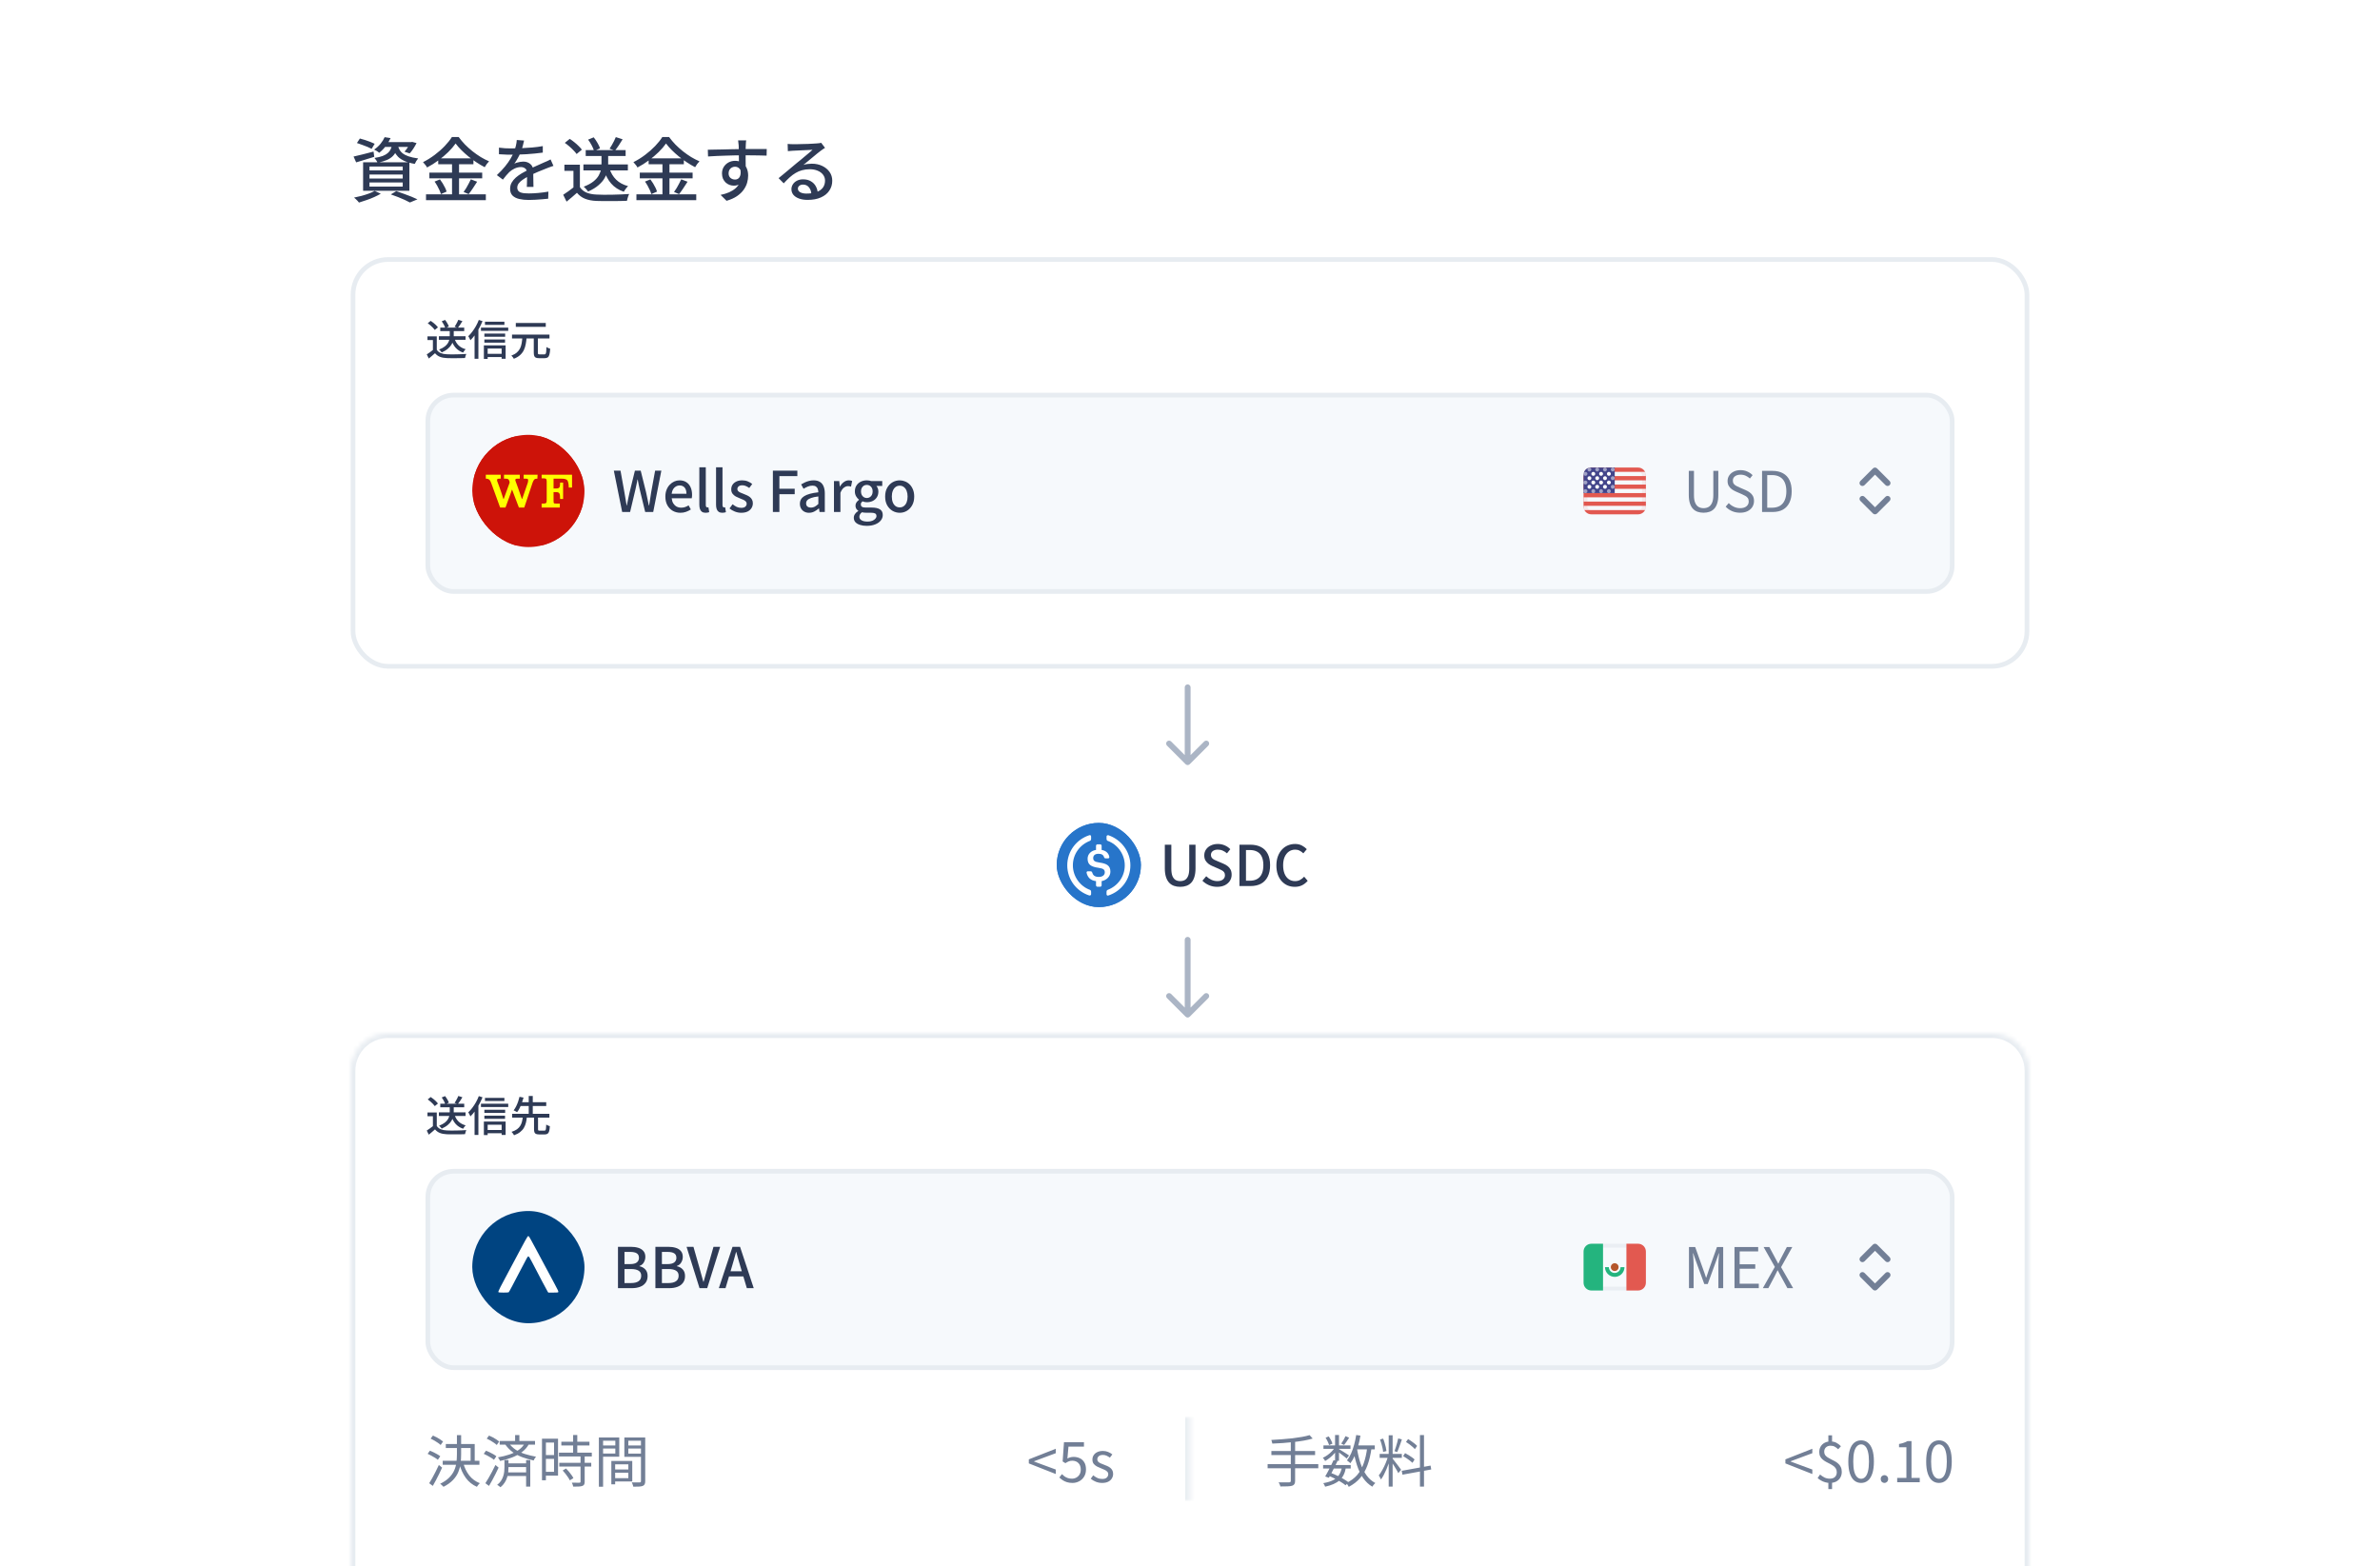 <svg width="509" height="335" viewBox="0 0 509 335" fill="none" xmlns="http://www.w3.org/2000/svg">
<g clip-path="url(#clip0_4938_12980)">
<rect width="509" height="335" fill="white"/>
<path d="M76.335 30.585L76.965 29.625C77.305 29.705 77.67 29.81 78.06 29.94C78.46 30.07 78.84 30.205 79.2 30.345C79.57 30.485 79.88 30.62 80.13 30.75L79.485 31.83C79.255 31.7 78.955 31.56 78.585 31.41C78.225 31.26 77.845 31.115 77.445 30.975C77.055 30.825 76.685 30.695 76.335 30.585ZM75.615 33.48C76.165 33.36 76.82 33.205 77.58 33.015C78.34 32.815 79.11 32.615 79.89 32.415L80.04 33.54C79.37 33.75 78.695 33.96 78.015 34.17C77.345 34.37 76.73 34.555 76.17 34.725L75.615 33.48ZM82.155 30.39H88.065V31.425H81.345L82.155 30.39ZM87.705 30.39H87.93L88.155 30.345L89.085 30.6C88.885 31 88.655 31.4 88.395 31.8C88.135 32.2 87.875 32.535 87.615 32.805L86.505 32.445C86.725 32.205 86.945 31.915 87.165 31.575C87.395 31.225 87.575 30.89 87.705 30.57V30.39ZM83.88 30.795H85.155C85.075 31.335 84.945 31.815 84.765 32.235C84.595 32.655 84.35 33.03 84.03 33.36C83.71 33.69 83.285 33.975 82.755 34.215C82.225 34.445 81.555 34.64 80.745 34.8C80.695 34.65 80.6 34.475 80.46 34.275C80.33 34.075 80.205 33.91 80.085 33.78C80.795 33.67 81.38 33.53 81.84 33.36C82.3 33.18 82.665 32.97 82.935 32.73C83.215 32.49 83.425 32.21 83.565 31.89C83.715 31.57 83.82 31.205 83.88 30.795ZM85.095 31.11C85.165 31.41 85.275 31.705 85.425 31.995C85.575 32.275 85.8 32.54 86.1 32.79C86.41 33.03 86.83 33.245 87.36 33.435C87.9 33.625 88.59 33.775 89.43 33.885C89.31 34.025 89.175 34.21 89.025 34.44C88.885 34.67 88.78 34.875 88.71 35.055C87.81 34.895 87.07 34.685 86.49 34.425C85.91 34.155 85.45 33.85 85.11 33.51C84.78 33.16 84.525 32.795 84.345 32.415C84.175 32.025 84.04 31.63 83.94 31.23L85.095 31.11ZM82.26 29.34L83.535 29.535C83.265 30.105 82.93 30.66 82.53 31.2C82.14 31.74 81.66 32.235 81.09 32.685C80.96 32.555 80.79 32.425 80.58 32.295C80.37 32.165 80.18 32.065 80.01 31.995C80.57 31.615 81.035 31.19 81.405 30.72C81.785 30.24 82.07 29.78 82.26 29.34ZM79.02 37.32V38.175H86.13V37.32H79.02ZM79.02 39.03V39.9H86.13V39.03H79.02ZM79.02 35.61V36.45H86.13V35.61H79.02ZM77.655 34.71H87.555V40.8H77.655V34.71ZM83.58 41.58L84.75 40.875C85.29 41.055 85.84 41.25 86.4 41.46C86.96 41.66 87.49 41.86 87.99 42.06C88.49 42.26 88.92 42.45 89.28 42.63L87.66 43.305C87.36 43.135 86.99 42.95 86.55 42.75C86.12 42.56 85.65 42.36 85.14 42.15C84.63 41.95 84.11 41.76 83.58 41.58ZM80.13 40.83L81.435 41.43C81.025 41.67 80.555 41.91 80.025 42.15C79.495 42.39 78.945 42.605 78.375 42.795C77.815 42.995 77.28 43.17 76.77 43.32C76.7 43.22 76.6 43.1 76.47 42.96C76.35 42.83 76.22 42.7 76.08 42.57C75.95 42.44 75.83 42.335 75.72 42.255C76.24 42.155 76.77 42.035 77.31 41.895C77.86 41.745 78.38 41.58 78.87 41.4C79.36 41.22 79.78 41.03 80.13 40.83ZM97.44 30.69C97.03 31.28 96.505 31.89 95.865 32.52C95.235 33.14 94.53 33.735 93.75 34.305C92.98 34.875 92.175 35.38 91.335 35.82C91.285 35.71 91.21 35.585 91.11 35.445C91.01 35.305 90.9 35.17 90.78 35.04C90.67 34.9 90.565 34.78 90.465 34.68C91.325 34.25 92.155 33.735 92.955 33.135C93.755 32.535 94.475 31.9 95.115 31.23C95.755 30.56 96.265 29.92 96.645 29.31H98.1C98.5 29.86 98.95 30.395 99.45 30.915C99.96 31.425 100.495 31.905 101.055 32.355C101.625 32.805 102.21 33.215 102.81 33.585C103.41 33.945 104.005 34.25 104.595 34.5C104.425 34.67 104.255 34.87 104.085 35.1C103.925 35.33 103.785 35.55 103.665 35.76C103.085 35.46 102.5 35.115 101.91 34.725C101.32 34.335 100.745 33.915 100.185 33.465C99.635 33.015 99.125 32.555 98.655 32.085C98.185 31.615 97.78 31.15 97.44 30.69ZM93.72 33.87H101.25V35.13H93.72V33.87ZM91.83 36.915H103.125V38.145H91.83V36.915ZM91.11 41.565H103.905V42.81H91.11V41.565ZM96.675 34.365H98.175V42.195H96.675V34.365ZM92.94 38.835L94.095 38.37C94.295 38.63 94.49 38.915 94.68 39.225C94.87 39.535 95.04 39.845 95.19 40.155C95.34 40.455 95.445 40.73 95.505 40.98L94.29 41.52C94.23 41.27 94.13 40.99 93.99 40.68C93.85 40.37 93.69 40.055 93.51 39.735C93.33 39.405 93.14 39.105 92.94 38.835ZM100.695 38.355L102.045 38.865C101.755 39.335 101.445 39.81 101.115 40.29C100.795 40.77 100.5 41.18 100.23 41.52L99.15 41.055C99.33 40.815 99.515 40.54 99.705 40.23C99.895 39.91 100.075 39.585 100.245 39.255C100.425 38.925 100.575 38.625 100.695 38.355ZM112.08 30.06C112.02 30.35 111.935 30.705 111.825 31.125C111.725 31.535 111.575 32 111.375 32.52C111.205 32.94 110.995 33.37 110.745 33.81C110.505 34.25 110.255 34.65 109.995 35.01C110.165 34.91 110.36 34.83 110.58 34.77C110.81 34.7 111.04 34.65 111.27 34.62C111.51 34.58 111.725 34.56 111.915 34.56C112.515 34.56 113.02 34.735 113.43 35.085C113.84 35.425 114.045 35.92 114.045 36.57C114.045 36.77 114.045 37.015 114.045 37.305C114.045 37.595 114.05 37.9 114.06 38.22C114.07 38.54 114.075 38.855 114.075 39.165C114.085 39.475 114.09 39.745 114.09 39.975H112.665C112.675 39.785 112.685 39.565 112.695 39.315C112.705 39.055 112.71 38.785 112.71 38.505C112.72 38.225 112.725 37.955 112.725 37.695C112.725 37.435 112.725 37.205 112.725 37.005C112.715 36.555 112.58 36.23 112.32 36.03C112.06 35.83 111.755 35.73 111.405 35.73C110.955 35.73 110.505 35.835 110.055 36.045C109.615 36.255 109.235 36.51 108.915 36.81C108.705 37.02 108.485 37.26 108.255 37.53C108.035 37.8 107.8 38.095 107.55 38.415L106.26 37.455C106.95 36.805 107.535 36.185 108.015 35.595C108.495 35.005 108.89 34.445 109.2 33.915C109.52 33.375 109.77 32.865 109.95 32.385C110.11 31.975 110.24 31.56 110.34 31.14C110.44 30.71 110.5 30.31 110.52 29.94L112.08 30.06ZM106.71 31.575C107.11 31.635 107.55 31.68 108.03 31.71C108.51 31.73 108.93 31.74 109.29 31.74C109.96 31.74 110.685 31.725 111.465 31.695C112.245 31.665 113.03 31.615 113.82 31.545C114.62 31.475 115.375 31.375 116.085 31.245V32.64C115.555 32.71 114.99 32.775 114.39 32.835C113.79 32.895 113.18 32.945 112.56 32.985C111.94 33.015 111.345 33.04 110.775 33.06C110.205 33.07 109.685 33.075 109.215 33.075C109.005 33.075 108.755 33.075 108.465 33.075C108.185 33.065 107.89 33.05 107.58 33.03C107.28 33.01 106.99 32.995 106.71 32.985V31.575ZM118.365 35.475C118.225 35.525 118.06 35.58 117.87 35.64C117.69 35.7 117.51 35.765 117.33 35.835C117.15 35.905 116.985 35.97 116.835 36.03C116.325 36.23 115.73 36.47 115.05 36.75C114.38 37.03 113.69 37.355 112.98 37.725C112.5 37.975 112.085 38.225 111.735 38.475C111.385 38.725 111.11 38.985 110.91 39.255C110.72 39.525 110.625 39.82 110.625 40.14C110.625 40.4 110.685 40.61 110.805 40.77C110.925 40.93 111.09 41.055 111.3 41.145C111.52 41.225 111.78 41.285 112.08 41.325C112.39 41.355 112.735 41.37 113.115 41.37C113.715 41.37 114.395 41.335 115.155 41.265C115.915 41.195 116.625 41.1 117.285 40.98L117.24 42.495C116.88 42.535 116.46 42.575 115.98 42.615C115.5 42.665 115.005 42.7 114.495 42.72C113.995 42.75 113.52 42.765 113.07 42.765C112.32 42.765 111.645 42.695 111.045 42.555C110.445 42.415 109.97 42.175 109.62 41.835C109.27 41.485 109.095 41 109.095 40.38C109.095 39.89 109.205 39.45 109.425 39.06C109.655 38.66 109.95 38.3 110.31 37.98C110.68 37.66 111.09 37.365 111.54 37.095C111.99 36.825 112.435 36.58 112.875 36.36C113.345 36.11 113.78 35.895 114.18 35.715C114.59 35.525 114.97 35.355 115.32 35.205C115.68 35.055 116.015 34.905 116.325 34.755C116.585 34.645 116.83 34.54 117.06 34.44C117.29 34.33 117.52 34.215 117.75 34.095L118.365 35.475ZM124.77 35.175H134.28V36.45H124.77V35.175ZM125.265 32.1H133.8V33.36H125.265V32.1ZM128.64 32.7H130.065V35.025C130.065 35.495 130.01 35.995 129.9 36.525C129.8 37.045 129.6 37.57 129.3 38.1C129 38.62 128.565 39.125 127.995 39.615C127.435 40.105 126.695 40.555 125.775 40.965C125.715 40.865 125.63 40.755 125.52 40.635C125.41 40.505 125.295 40.375 125.175 40.245C125.055 40.115 124.94 40.01 124.83 39.93C125.71 39.59 126.405 39.215 126.915 38.805C127.435 38.385 127.815 37.955 128.055 37.515C128.305 37.065 128.465 36.63 128.535 36.21C128.605 35.78 128.64 35.38 128.64 35.01V32.7ZM130.35 36.045C130.65 36.995 131.125 37.79 131.775 38.43C132.435 39.07 133.285 39.53 134.325 39.81C134.215 39.91 134.1 40.03 133.98 40.17C133.87 40.31 133.765 40.455 133.665 40.605C133.565 40.745 133.48 40.88 133.41 41.01C132.3 40.63 131.4 40.045 130.71 39.255C130.02 38.465 129.5 37.48 129.15 36.3L130.35 36.045ZM124.02 35.22V40.635H122.64V36.54H120.705V35.22H124.02ZM124.02 40.02C124.36 40.54 124.83 40.93 125.43 41.19C126.04 41.44 126.76 41.58 127.59 41.61C128.02 41.63 128.53 41.645 129.12 41.655C129.71 41.655 130.335 41.65 130.995 41.64C131.655 41.62 132.295 41.6 132.915 41.58C133.535 41.56 134.08 41.53 134.55 41.49C134.49 41.6 134.43 41.745 134.37 41.925C134.31 42.095 134.255 42.27 134.205 42.45C134.155 42.63 134.115 42.795 134.085 42.945C133.655 42.965 133.155 42.98 132.585 42.99C132.025 43 131.44 43.005 130.83 43.005C130.23 43.015 129.645 43.015 129.075 43.005C128.505 43.005 128.005 42.995 127.575 42.975C126.625 42.935 125.81 42.78 125.13 42.51C124.46 42.25 123.88 41.825 123.39 41.235C123.05 41.545 122.695 41.855 122.325 42.165C121.965 42.475 121.58 42.795 121.17 43.125L120.45 41.655C120.8 41.435 121.175 41.18 121.575 40.89C121.985 40.6 122.37 40.31 122.73 40.02H124.02ZM120.795 30.555L121.845 29.7C122.165 29.9 122.49 30.135 122.82 30.405C123.16 30.675 123.47 30.95 123.75 31.23C124.04 31.51 124.27 31.77 124.44 32.01L123.315 32.94C123.155 32.7 122.935 32.44 122.655 32.16C122.385 31.87 122.085 31.585 121.755 31.305C121.435 31.025 121.115 30.775 120.795 30.555ZM131.7 29.325L133.155 29.79C132.895 30.22 132.62 30.655 132.33 31.095C132.04 31.535 131.77 31.905 131.52 32.205L130.365 31.8C130.515 31.57 130.675 31.315 130.845 31.035C131.015 30.745 131.175 30.45 131.325 30.15C131.475 29.85 131.6 29.575 131.7 29.325ZM125.775 29.865L126.975 29.37C127.265 29.73 127.535 30.13 127.785 30.57C128.045 31.01 128.225 31.395 128.325 31.725L127.05 32.295C126.96 31.955 126.795 31.56 126.555 31.11C126.315 30.65 126.055 30.235 125.775 29.865ZM142.44 30.69C142.03 31.28 141.505 31.89 140.865 32.52C140.235 33.14 139.53 33.735 138.75 34.305C137.98 34.875 137.175 35.38 136.335 35.82C136.285 35.71 136.21 35.585 136.11 35.445C136.01 35.305 135.9 35.17 135.78 35.04C135.67 34.9 135.565 34.78 135.465 34.68C136.325 34.25 137.155 33.735 137.955 33.135C138.755 32.535 139.475 31.9 140.115 31.23C140.755 30.56 141.265 29.92 141.645 29.31H143.1C143.5 29.86 143.95 30.395 144.45 30.915C144.96 31.425 145.495 31.905 146.055 32.355C146.625 32.805 147.21 33.215 147.81 33.585C148.41 33.945 149.005 34.25 149.595 34.5C149.425 34.67 149.255 34.87 149.085 35.1C148.925 35.33 148.785 35.55 148.665 35.76C148.085 35.46 147.5 35.115 146.91 34.725C146.32 34.335 145.745 33.915 145.185 33.465C144.635 33.015 144.125 32.555 143.655 32.085C143.185 31.615 142.78 31.15 142.44 30.69ZM138.72 33.87H146.25V35.13H138.72V33.87ZM136.83 36.915H148.125V38.145H136.83V36.915ZM136.11 41.565H148.905V42.81H136.11V41.565ZM141.675 34.365H143.175V42.195H141.675V34.365ZM137.94 38.835L139.095 38.37C139.295 38.63 139.49 38.915 139.68 39.225C139.87 39.535 140.04 39.845 140.19 40.155C140.34 40.455 140.445 40.73 140.505 40.98L139.29 41.52C139.23 41.27 139.13 40.99 138.99 40.68C138.85 40.37 138.69 40.055 138.51 39.735C138.33 39.405 138.14 39.105 137.94 38.835ZM145.695 38.355L147.045 38.865C146.755 39.335 146.445 39.81 146.115 40.29C145.795 40.77 145.5 41.18 145.23 41.52L144.15 41.055C144.33 40.815 144.515 40.54 144.705 40.23C144.895 39.91 145.075 39.585 145.245 39.255C145.425 38.925 145.575 38.625 145.695 38.355ZM159.585 30.03C159.575 30.09 159.56 30.195 159.54 30.345C159.53 30.495 159.52 30.645 159.51 30.795C159.5 30.945 159.495 31.055 159.495 31.125C159.485 31.315 159.475 31.58 159.465 31.92C159.465 32.25 159.465 32.615 159.465 33.015C159.465 33.415 159.465 33.82 159.465 34.23C159.475 34.63 159.48 35.01 159.48 35.37C159.49 35.72 159.495 36.015 159.495 36.255L158.04 35.655C158.04 35.495 158.04 35.27 158.04 34.98C158.04 34.68 158.035 34.345 158.025 33.975C158.025 33.595 158.02 33.22 158.01 32.85C158.01 32.48 158.005 32.14 157.995 31.83C157.995 31.52 157.99 31.285 157.98 31.125C157.96 30.885 157.935 30.66 157.905 30.45C157.885 30.24 157.87 30.1 157.86 30.03H159.585ZM151.38 32.025C151.81 32.015 152.29 32.005 152.82 31.995C153.36 31.985 153.93 31.975 154.53 31.965C155.13 31.945 155.725 31.93 156.315 31.92C156.915 31.9 157.485 31.89 158.025 31.89C158.565 31.88 159.045 31.875 159.465 31.875C159.895 31.875 160.335 31.875 160.785 31.875C161.235 31.875 161.665 31.875 162.075 31.875C162.485 31.875 162.855 31.875 163.185 31.875C163.525 31.875 163.79 31.875 163.98 31.875L163.95 33.285C163.52 33.265 162.935 33.25 162.195 33.24C161.465 33.22 160.545 33.21 159.435 33.21C158.775 33.21 158.095 33.215 157.395 33.225C156.695 33.235 155.99 33.255 155.28 33.285C154.58 33.305 153.9 33.33 153.24 33.36C152.59 33.39 151.985 33.425 151.425 33.465L151.38 32.025ZM159.36 36.405C159.36 37.145 159.26 37.76 159.06 38.25C158.87 38.73 158.595 39.095 158.235 39.345C157.875 39.585 157.44 39.705 156.93 39.705C156.62 39.705 156.315 39.65 156.015 39.54C155.725 39.43 155.455 39.265 155.205 39.045C154.965 38.815 154.77 38.54 154.62 38.22C154.48 37.89 154.41 37.515 154.41 37.095C154.41 36.565 154.535 36.1 154.785 35.7C155.045 35.29 155.385 34.97 155.805 34.74C156.235 34.51 156.7 34.395 157.2 34.395C157.82 34.395 158.335 34.535 158.745 34.815C159.165 35.095 159.48 35.475 159.69 35.955C159.9 36.425 160.005 36.96 160.005 37.56C160.005 38.05 159.93 38.56 159.78 39.09C159.63 39.61 159.38 40.115 159.03 40.605C158.68 41.095 158.205 41.545 157.605 41.955C157.015 42.355 156.275 42.685 155.385 42.945L154.11 41.685C154.78 41.545 155.385 41.36 155.925 41.13C156.465 40.89 156.93 40.6 157.32 40.26C157.71 39.91 158.01 39.5 158.22 39.03C158.44 38.55 158.55 37.995 158.55 37.365C158.55 36.765 158.415 36.33 158.145 36.06C157.885 35.79 157.565 35.655 157.185 35.655C156.955 35.655 156.735 35.71 156.525 35.82C156.315 35.93 156.145 36.09 156.015 36.3C155.885 36.51 155.82 36.765 155.82 37.065C155.82 37.485 155.955 37.815 156.225 38.055C156.505 38.285 156.825 38.4 157.185 38.4C157.475 38.4 157.72 38.32 157.92 38.16C158.13 37.99 158.275 37.73 158.355 37.38C158.435 37.02 158.415 36.565 158.295 36.015L159.36 36.405ZM168.45 30.78C168.64 30.8 168.84 30.815 169.05 30.825C169.27 30.835 169.47 30.84 169.65 30.84C169.8 30.84 170.04 30.84 170.37 30.84C170.71 30.83 171.09 30.82 171.51 30.81C171.94 30.8 172.365 30.79 172.785 30.78C173.205 30.76 173.58 30.74 173.91 30.72C174.25 30.7 174.5 30.685 174.66 30.675C174.93 30.655 175.135 30.635 175.275 30.615C175.425 30.595 175.54 30.57 175.62 30.54L176.445 31.62C176.295 31.72 176.14 31.82 175.98 31.92C175.82 32.02 175.66 32.135 175.5 32.265C175.31 32.405 175.06 32.6 174.75 32.85C174.45 33.09 174.125 33.36 173.775 33.66C173.425 33.95 173.08 34.235 172.74 34.515C172.4 34.795 172.095 35.045 171.825 35.265C172.125 35.165 172.425 35.1 172.725 35.07C173.025 35.03 173.325 35.01 173.625 35.01C174.455 35.01 175.2 35.17 175.86 35.49C176.52 35.81 177.04 36.24 177.42 36.78C177.8 37.32 177.99 37.945 177.99 38.655C177.99 39.445 177.78 40.15 177.36 40.77C176.95 41.39 176.35 41.875 175.56 42.225C174.78 42.575 173.83 42.75 172.71 42.75C172.02 42.75 171.415 42.655 170.895 42.465C170.375 42.275 169.97 42.01 169.68 41.67C169.4 41.32 169.26 40.92 169.26 40.47C169.26 40.1 169.36 39.755 169.56 39.435C169.77 39.105 170.06 38.845 170.43 38.655C170.81 38.455 171.245 38.355 171.735 38.355C172.415 38.355 172.98 38.495 173.43 38.775C173.89 39.045 174.24 39.405 174.48 39.855C174.73 40.305 174.865 40.795 174.885 41.325L173.52 41.52C173.49 40.92 173.315 40.43 172.995 40.05C172.685 39.67 172.265 39.48 171.735 39.48C171.415 39.48 171.15 39.565 170.94 39.735C170.74 39.905 170.64 40.105 170.64 40.335C170.64 40.665 170.805 40.925 171.135 41.115C171.475 41.305 171.91 41.4 172.44 41.4C173.29 41.4 174.015 41.295 174.615 41.085C175.215 40.865 175.67 40.55 175.98 40.14C176.29 39.72 176.445 39.215 176.445 38.625C176.445 38.155 176.305 37.735 176.025 37.365C175.745 36.995 175.36 36.71 174.87 36.51C174.38 36.3 173.82 36.195 173.19 36.195C172.59 36.195 172.04 36.265 171.54 36.405C171.05 36.535 170.59 36.73 170.16 36.99C169.73 37.24 169.305 37.555 168.885 37.935C168.475 38.305 168.05 38.73 167.61 39.21L166.515 38.1C166.815 37.86 167.145 37.59 167.505 37.29C167.865 36.99 168.225 36.69 168.585 36.39C168.955 36.08 169.3 35.79 169.62 35.52C169.95 35.24 170.225 35.01 170.445 34.83C170.655 34.66 170.91 34.455 171.21 34.215C171.51 33.965 171.82 33.705 172.14 33.435C172.46 33.165 172.765 32.91 173.055 32.67C173.345 32.42 173.585 32.21 173.775 32.04C173.615 32.05 173.395 32.06 173.115 32.07C172.835 32.08 172.525 32.095 172.185 32.115C171.855 32.125 171.52 32.14 171.18 32.16C170.84 32.17 170.53 32.185 170.25 32.205C169.97 32.215 169.755 32.225 169.605 32.235C169.425 32.245 169.235 32.26 169.035 32.28C168.845 32.29 168.665 32.305 168.495 32.325L168.45 30.78Z" fill="#2E3A55"/>
<rect x="75.5" y="55.5" width="358" height="87" rx="7.5" fill="white"/>
<rect x="75.5" y="55.5" width="358" height="87" rx="7.5" stroke="#E7ECF1"/>
<path d="M93.862 71.905H99.568V72.67H93.862V71.905ZM94.159 70.06H99.28V70.816H94.159V70.06ZM96.184 70.42H97.039V71.815C97.039 72.097 97.006 72.397 96.94 72.715C96.88 73.027 96.76 73.342 96.58 73.66C96.4 73.972 96.139 74.275 95.797 74.569C95.461 74.863 95.017 75.133 94.465 75.379C94.429 75.319 94.378 75.253 94.312 75.181C94.246 75.103 94.177 75.025 94.105 74.947C94.033 74.869 93.964 74.806 93.898 74.758C94.426 74.554 94.843 74.329 95.149 74.083C95.461 73.831 95.689 73.573 95.833 73.309C95.983 73.039 96.079 72.778 96.121 72.526C96.163 72.268 96.184 72.028 96.184 71.806V70.42ZM97.21 72.427C97.39 72.997 97.675 73.474 98.065 73.858C98.461 74.242 98.971 74.518 99.595 74.686C99.529 74.746 99.46 74.818 99.388 74.902C99.322 74.986 99.259 75.073 99.199 75.163C99.139 75.247 99.088 75.328 99.046 75.406C98.38 75.178 97.84 74.827 97.426 74.353C97.012 73.879 96.7 73.288 96.49 72.58L97.21 72.427ZM93.412 71.932V75.181H92.584V72.724H91.423V71.932H93.412ZM93.412 74.812C93.616 75.124 93.898 75.358 94.258 75.514C94.624 75.664 95.056 75.748 95.554 75.766C95.812 75.778 96.118 75.787 96.472 75.793C96.826 75.793 97.201 75.79 97.597 75.784C97.993 75.772 98.377 75.76 98.749 75.748C99.121 75.736 99.448 75.718 99.73 75.694C99.694 75.76 99.658 75.847 99.622 75.955C99.586 76.057 99.553 76.162 99.523 76.27C99.493 76.378 99.469 76.477 99.451 76.567C99.193 76.579 98.893 76.588 98.551 76.594C98.215 76.6 97.864 76.603 97.498 76.603C97.138 76.609 96.787 76.609 96.445 76.603C96.103 76.603 95.803 76.597 95.545 76.585C94.975 76.561 94.486 76.468 94.078 76.306C93.676 76.15 93.328 75.895 93.034 75.541C92.83 75.727 92.617 75.913 92.395 76.099C92.179 76.285 91.948 76.477 91.702 76.675L91.27 75.793C91.48 75.661 91.705 75.508 91.945 75.334C92.191 75.16 92.422 74.986 92.638 74.812H93.412ZM91.477 69.133L92.107 68.62C92.299 68.74 92.494 68.881 92.692 69.043C92.896 69.205 93.082 69.37 93.25 69.538C93.424 69.706 93.562 69.862 93.664 70.006L92.989 70.564C92.893 70.42 92.761 70.264 92.593 70.096C92.431 69.922 92.251 69.751 92.053 69.583C91.861 69.415 91.669 69.265 91.477 69.133ZM98.02 68.395L98.893 68.674C98.737 68.932 98.572 69.193 98.398 69.457C98.224 69.721 98.062 69.943 97.912 70.123L97.219 69.88C97.309 69.742 97.405 69.589 97.507 69.421C97.609 69.247 97.705 69.07 97.795 68.89C97.885 68.71 97.96 68.545 98.02 68.395ZM94.465 68.719L95.185 68.422C95.359 68.638 95.521 68.878 95.671 69.142C95.827 69.406 95.935 69.637 95.995 69.835L95.23 70.177C95.176 69.973 95.077 69.736 94.933 69.466C94.789 69.19 94.633 68.941 94.465 68.719ZM103.717 68.8H107.875V69.475H103.717V68.8ZM103.591 71.338H108.037V72.022H103.591V71.338ZM103.591 72.607H108.01V73.282H103.591V72.607ZM103.924 75.676H107.695V76.36H103.924V75.676ZM102.862 70.06H108.694V70.762H102.862V70.06ZM103.483 73.867H108.136V76.729H107.281V74.542H104.293V76.756H103.483V73.867ZM102.403 68.422L103.195 68.683C102.991 69.187 102.751 69.691 102.475 70.195C102.205 70.693 101.911 71.164 101.593 71.608C101.275 72.046 100.945 72.433 100.603 72.769C100.579 72.697 100.54 72.607 100.486 72.499C100.432 72.391 100.375 72.283 100.315 72.175C100.255 72.067 100.198 71.977 100.144 71.905C100.444 71.623 100.732 71.299 101.008 70.933C101.29 70.561 101.551 70.162 101.791 69.736C102.031 69.304 102.235 68.866 102.403 68.422ZM101.494 70.816L102.304 70.015L102.313 70.024V76.729H101.494V70.816ZM114.157 72.094H115.03V75.415C115.03 75.577 115.054 75.682 115.102 75.73C115.15 75.772 115.258 75.793 115.426 75.793C115.462 75.793 115.525 75.793 115.615 75.793C115.705 75.793 115.804 75.793 115.912 75.793C116.02 75.793 116.122 75.793 116.218 75.793C116.314 75.793 116.389 75.793 116.443 75.793C116.551 75.793 116.632 75.754 116.686 75.676C116.746 75.598 116.788 75.448 116.812 75.226C116.842 74.998 116.86 74.659 116.866 74.209C116.938 74.257 117.019 74.308 117.109 74.362C117.205 74.41 117.301 74.452 117.397 74.488C117.499 74.524 117.589 74.554 117.667 74.578C117.637 75.1 117.583 75.508 117.505 75.802C117.433 76.096 117.319 76.303 117.163 76.423C117.007 76.543 116.788 76.603 116.506 76.603C116.464 76.603 116.386 76.603 116.272 76.603C116.158 76.603 116.035 76.603 115.903 76.603C115.771 76.603 115.648 76.603 115.534 76.603C115.426 76.603 115.348 76.603 115.3 76.603C115 76.603 114.766 76.567 114.598 76.495C114.436 76.423 114.322 76.3 114.256 76.126C114.19 75.952 114.157 75.715 114.157 75.415V72.094ZM109.504 71.563H117.514V72.391H109.504V71.563ZM110.314 69.07H116.722V69.898H110.314V69.07ZM111.709 72.211H112.618C112.582 72.709 112.519 73.183 112.429 73.633C112.345 74.083 112.21 74.503 112.024 74.893C111.838 75.277 111.574 75.625 111.232 75.937C110.89 76.249 110.443 76.513 109.891 76.729C109.843 76.627 109.768 76.51 109.666 76.378C109.564 76.246 109.462 76.138 109.36 76.054C109.858 75.868 110.254 75.643 110.548 75.379C110.848 75.115 111.076 74.818 111.232 74.488C111.388 74.158 111.499 73.801 111.565 73.417C111.631 73.033 111.679 72.631 111.709 72.211Z" fill="#2E3A55"/>
<rect x="91.5" y="84.5" width="326" height="42" rx="5.5" fill="#F6F9FC"/>
<rect x="91.5" y="84.5" width="326" height="42" rx="5.5" stroke="#E7ECF1"/>
<g clip-path="url(#clip1_4938_12980)">
<rect x="101" y="93" width="24" height="24" rx="12" fill="#CD1309"/>
<rect x="101.333" y="93.333" width="23.333" height="23.333" rx="1.458" fill="#CD1309"/>
<path d="M111.994 101.531H114.971L114.926 102.372H114.862C114.288 102.372 114.161 102.582 113.906 103.214L112.121 108.543H110.974L109.508 104.686L108.105 108.543H106.958L105.046 103.284C104.854 102.653 104.473 102.373 104.026 102.373H103.899V101.531H107.088V102.374H106.833C106.451 102.374 106.259 102.444 106.323 102.654C106.323 102.677 106.316 102.701 106.309 102.724C106.295 102.771 106.281 102.817 106.323 102.864C106.323 102.864 107.088 104.827 107.662 106.72H107.726L109 103.214C108.937 102.653 108.745 102.373 108.235 102.373H107.789V101.531H111.167V102.373H110.657C110.338 102.373 110.21 102.443 110.21 102.653C110.21 102.723 110.21 102.794 110.274 102.934C110.274 102.934 111.039 104.967 111.613 106.72H111.677L112.887 103.214C112.951 102.934 112.951 102.794 112.951 102.653C112.951 102.444 112.823 102.373 112.441 102.373H111.994V101.531Z" fill="#FFFF00"/>
<path d="M121.383 102.792C121.574 103.213 121.638 103.703 121.638 104.265L122.339 104.265V101.531H115.838V102.302H116.22C116.729 102.302 116.921 102.372 116.921 102.932V107.07C116.921 107.63 116.73 107.701 116.22 107.701H115.838V108.541H119.726V107.701H119.025C118.451 107.701 118.387 107.701 118.387 107.07V105.246H118.897C119.662 105.246 119.79 105.526 119.79 106.719H120.427V103.214H119.79C119.79 104.265 119.662 104.475 118.897 104.475H118.387V102.372H119.981C120.682 102.372 121.129 102.441 121.383 102.792Z" fill="#FFFF00"/>
</g>
<path d="M133.064 109.5L131.276 100.656H132.704L133.532 105.252C133.612 105.724 133.692 106.196 133.772 106.668C133.852 107.14 133.932 107.616 134.012 108.096H134.06C134.156 107.616 134.252 107.14 134.348 106.668C134.452 106.196 134.556 105.724 134.66 105.252L135.788 100.656H137.024L138.164 105.252C138.268 105.716 138.368 106.188 138.464 106.668C138.56 107.14 138.66 107.616 138.764 108.096H138.824C138.904 107.616 138.98 107.14 139.052 106.668C139.124 106.196 139.196 105.724 139.268 105.252L140.108 100.656H141.44L139.7 109.5H137.984L136.796 104.592C136.724 104.24 136.652 103.9 136.58 103.572C136.516 103.236 136.452 102.9 136.388 102.564H136.34C136.276 102.9 136.208 103.236 136.136 103.572C136.064 103.9 135.992 104.24 135.92 104.592L134.756 109.5H133.064ZM145.527 109.668C144.927 109.668 144.383 109.532 143.895 109.26C143.407 108.98 143.019 108.584 142.731 108.072C142.443 107.552 142.299 106.928 142.299 106.2C142.299 105.664 142.383 105.184 142.551 104.76C142.719 104.328 142.947 103.964 143.235 103.668C143.523 103.364 143.847 103.132 144.207 102.972C144.567 102.812 144.935 102.732 145.311 102.732C145.895 102.732 146.387 102.864 146.787 103.128C147.187 103.384 147.491 103.748 147.699 104.22C147.907 104.684 148.011 105.228 148.011 105.852C148.011 105.988 148.003 106.12 147.987 106.248C147.979 106.368 147.963 106.472 147.939 106.56H143.655C143.695 106.976 143.803 107.336 143.979 107.64C144.163 107.936 144.399 108.168 144.687 108.336C144.983 108.496 145.319 108.576 145.695 108.576C145.991 108.576 146.267 108.532 146.523 108.444C146.779 108.356 147.027 108.236 147.267 108.084L147.747 108.96C147.443 109.16 147.103 109.328 146.727 109.464C146.359 109.6 145.959 109.668 145.527 109.668ZM143.643 105.6H146.811C146.811 105.04 146.683 104.604 146.427 104.292C146.179 103.98 145.815 103.824 145.335 103.824C145.063 103.824 144.807 103.892 144.567 104.028C144.327 104.164 144.123 104.364 143.955 104.628C143.795 104.892 143.691 105.216 143.643 105.6ZM150.932 109.668C150.596 109.668 150.328 109.6 150.128 109.464C149.928 109.32 149.784 109.12 149.696 108.864C149.608 108.6 149.564 108.292 149.564 107.94V99.936H150.944V108.012C150.944 108.196 150.976 108.328 151.04 108.408C151.112 108.48 151.188 108.516 151.268 108.516C151.3 108.516 151.332 108.516 151.364 108.516C151.396 108.508 151.444 108.5 151.508 108.492L151.676 109.536C151.596 109.568 151.496 109.596 151.376 109.62C151.256 109.652 151.108 109.668 150.932 109.668ZM154.506 109.668C154.17 109.668 153.902 109.6 153.702 109.464C153.502 109.32 153.358 109.12 153.27 108.864C153.182 108.6 153.138 108.292 153.138 107.94V99.936H154.518V108.012C154.518 108.196 154.55 108.328 154.614 108.408C154.686 108.48 154.762 108.516 154.842 108.516C154.874 108.516 154.906 108.516 154.938 108.516C154.97 108.508 155.018 108.5 155.082 108.492L155.25 109.536C155.17 109.568 155.07 109.596 154.95 109.62C154.83 109.652 154.682 109.668 154.506 109.668ZM158.5 109.668C158.052 109.668 157.604 109.58 157.156 109.404C156.716 109.228 156.336 109.008 156.016 108.744L156.676 107.844C156.964 108.076 157.256 108.264 157.552 108.408C157.856 108.544 158.184 108.612 158.536 108.612C158.928 108.612 159.216 108.528 159.4 108.36C159.592 108.184 159.688 107.972 159.688 107.724C159.688 107.524 159.616 107.356 159.472 107.22C159.336 107.084 159.156 106.968 158.932 106.872C158.708 106.768 158.476 106.672 158.236 106.584C157.94 106.472 157.648 106.34 157.36 106.188C157.08 106.028 156.848 105.828 156.664 105.588C156.48 105.34 156.388 105.032 156.388 104.664C156.388 104.288 156.48 103.956 156.664 103.668C156.856 103.38 157.128 103.152 157.48 102.984C157.832 102.816 158.252 102.732 158.74 102.732C159.18 102.732 159.58 102.808 159.94 102.96C160.308 103.112 160.62 103.296 160.876 103.512L160.24 104.364C160.008 104.196 159.772 104.06 159.532 103.956C159.292 103.844 159.04 103.788 158.776 103.788C158.408 103.788 158.136 103.868 157.96 104.028C157.784 104.18 157.696 104.372 157.696 104.604C157.696 104.788 157.76 104.94 157.888 105.06C158.016 105.18 158.184 105.284 158.392 105.372C158.608 105.46 158.836 105.552 159.076 105.648C159.308 105.728 159.536 105.824 159.76 105.936C159.992 106.04 160.2 106.168 160.384 106.32C160.568 106.464 160.716 106.644 160.828 106.86C160.948 107.068 161.008 107.328 161.008 107.64C161.008 108.008 160.912 108.348 160.72 108.66C160.528 108.972 160.248 109.22 159.88 109.404C159.512 109.58 159.052 109.668 158.5 109.668ZM165.293 109.5V100.656H170.525V101.832H166.685V104.532H169.961V105.696H166.685V109.5H165.293ZM173.014 109.668C172.638 109.668 172.302 109.588 172.006 109.428C171.718 109.268 171.49 109.044 171.322 108.756C171.154 108.468 171.07 108.132 171.07 107.748C171.07 107.036 171.382 106.488 172.006 106.104C172.638 105.712 173.642 105.44 175.018 105.288C175.01 105.032 174.97 104.796 174.898 104.58C174.826 104.364 174.698 104.192 174.514 104.064C174.338 103.928 174.086 103.86 173.758 103.86C173.414 103.86 173.082 103.928 172.762 104.064C172.442 104.2 172.138 104.356 171.85 104.532L171.334 103.596C171.566 103.452 171.822 103.316 172.102 103.188C172.382 103.052 172.682 102.944 173.002 102.864C173.322 102.776 173.654 102.732 173.998 102.732C174.55 102.732 175.002 102.844 175.354 103.068C175.706 103.284 175.966 103.6 176.134 104.016C176.31 104.432 176.398 104.936 176.398 105.528V109.5H175.27L175.162 108.744H175.114C174.818 109 174.494 109.22 174.142 109.404C173.79 109.58 173.414 109.668 173.014 109.668ZM173.434 108.564C173.722 108.564 173.99 108.5 174.238 108.372C174.486 108.236 174.746 108.04 175.018 107.784V106.176C174.37 106.248 173.854 106.356 173.47 106.5C173.086 106.636 172.81 106.8 172.642 106.992C172.482 107.176 172.402 107.392 172.402 107.64C172.402 107.968 172.502 108.204 172.702 108.348C172.902 108.492 173.146 108.564 173.434 108.564ZM178.357 109.5V102.888H179.485L179.605 104.076H179.629C179.869 103.652 180.153 103.324 180.48 103.092C180.809 102.852 181.153 102.732 181.513 102.732C181.673 102.732 181.809 102.744 181.921 102.768C182.033 102.792 182.141 102.824 182.245 102.864L182.005 104.076C181.885 104.036 181.777 104.008 181.681 103.992C181.585 103.976 181.469 103.968 181.333 103.968C181.069 103.968 180.789 104.076 180.493 104.292C180.197 104.5 179.945 104.868 179.737 105.396V109.5H178.357ZM185.347 112.464C184.819 112.464 184.347 112.396 183.931 112.26C183.515 112.132 183.187 111.94 182.947 111.684C182.715 111.428 182.599 111.108 182.599 110.724C182.599 110.444 182.683 110.18 182.851 109.932C183.019 109.684 183.255 109.468 183.559 109.284V109.236C183.391 109.124 183.247 108.98 183.127 108.804C183.015 108.62 182.959 108.396 182.959 108.132C182.959 107.868 183.035 107.632 183.187 107.424C183.347 107.208 183.519 107.036 183.703 106.908V106.86C183.471 106.684 183.267 106.444 183.091 106.14C182.915 105.836 182.827 105.488 182.827 105.096C182.827 104.6 182.943 104.176 183.175 103.824C183.415 103.464 183.727 103.192 184.111 103.008C184.503 102.824 184.927 102.732 185.383 102.732C185.575 102.732 185.751 102.748 185.911 102.78C186.079 102.804 186.223 102.84 186.343 102.888H188.683V103.932H187.435C187.555 104.068 187.655 104.24 187.735 104.448C187.815 104.656 187.855 104.884 187.855 105.132C187.855 105.612 187.743 106.024 187.519 106.368C187.303 106.704 187.007 106.964 186.631 107.148C186.255 107.324 185.839 107.412 185.383 107.412C185.239 107.412 185.083 107.396 184.915 107.364C184.755 107.324 184.603 107.276 184.459 107.22C184.355 107.308 184.267 107.404 184.195 107.508C184.131 107.612 184.099 107.744 184.099 107.904C184.099 108.096 184.175 108.252 184.327 108.372C184.487 108.492 184.779 108.552 185.203 108.552H186.427C187.203 108.552 187.791 108.68 188.191 108.936C188.591 109.184 188.791 109.588 188.791 110.148C188.791 110.572 188.651 110.96 188.371 111.312C188.091 111.664 187.691 111.944 187.171 112.152C186.659 112.36 186.051 112.464 185.347 112.464ZM185.383 106.512C185.607 106.512 185.815 106.456 186.007 106.344C186.199 106.232 186.351 106.072 186.463 105.864C186.575 105.648 186.631 105.392 186.631 105.096C186.631 104.8 186.575 104.552 186.463 104.352C186.351 104.144 186.199 103.984 186.007 103.872C185.823 103.76 185.615 103.704 185.383 103.704C185.151 103.704 184.939 103.76 184.747 103.872C184.563 103.984 184.415 104.144 184.303 104.352C184.191 104.552 184.135 104.8 184.135 105.096C184.135 105.392 184.191 105.648 184.303 105.864C184.423 106.072 184.575 106.232 184.759 106.344C184.951 106.456 185.159 106.512 185.383 106.512ZM185.539 111.552C185.931 111.552 186.267 111.496 186.547 111.384C186.827 111.272 187.047 111.124 187.207 110.94C187.367 110.764 187.447 110.576 187.447 110.376C187.447 110.096 187.343 109.904 187.135 109.8C186.927 109.704 186.623 109.656 186.223 109.656H185.227C185.067 109.656 184.915 109.648 184.771 109.632C184.627 109.616 184.483 109.592 184.339 109.56C184.147 109.704 184.007 109.86 183.919 110.028C183.831 110.196 183.787 110.36 183.787 110.52C183.787 110.84 183.943 111.092 184.255 111.276C184.567 111.46 184.995 111.552 185.539 111.552ZM192.423 109.668C191.879 109.668 191.367 109.532 190.887 109.26C190.415 108.98 190.031 108.584 189.735 108.072C189.447 107.552 189.303 106.928 189.303 106.2C189.303 105.464 189.447 104.84 189.735 104.328C190.031 103.808 190.415 103.412 190.887 103.14C191.367 102.868 191.879 102.732 192.423 102.732C192.823 102.732 193.211 102.812 193.587 102.972C193.963 103.124 194.295 103.348 194.583 103.644C194.871 103.94 195.099 104.304 195.267 104.736C195.435 105.16 195.519 105.648 195.519 106.2C195.519 106.928 195.371 107.552 195.075 108.072C194.787 108.584 194.407 108.98 193.935 109.26C193.471 109.532 192.967 109.668 192.423 109.668ZM192.423 108.516C192.767 108.516 193.063 108.42 193.311 108.228C193.567 108.036 193.763 107.768 193.899 107.424C194.035 107.072 194.103 106.664 194.103 106.2C194.103 105.736 194.035 105.332 193.899 104.988C193.763 104.636 193.567 104.364 193.311 104.172C193.063 103.972 192.767 103.872 192.423 103.872C192.071 103.872 191.767 103.972 191.511 104.172C191.263 104.364 191.071 104.636 190.935 104.988C190.799 105.332 190.731 105.736 190.731 106.2C190.731 106.664 190.799 107.072 190.935 107.424C191.071 107.768 191.263 108.036 191.511 108.228C191.767 108.42 192.071 108.516 192.423 108.516Z" fill="#2E3A55"/>
<path d="M350.333 110H340.333C339.413 110 338.667 109.254 338.667 108.333V105L338.667 101.667C338.667 100.746 339.413 100 340.333 100H345.333H350.333C351.254 100 352 100.746 352 101.667V108.333C352 109.254 351.254 110 350.333 110Z" fill="#E25950"/>
<rect x="338.667" y="100.909" width="13.333" height="0.909" fill="#F6F9FC"/>
<rect x="338.667" y="102.727" width="13.333" height="0.909" fill="#F6F9FC"/>
<rect x="338.667" y="104.545" width="13.333" height="0.909" fill="#F6F9FC"/>
<rect x="338.667" y="106.364" width="13.333" height="0.909" fill="#F6F9FC"/>
<rect x="338.667" y="108.182" width="13.333" height="0.909" fill="#F6F9FC"/>
<path opacity="0.1" d="M350.333 110H340.333C339.413 110 338.667 109.254 338.667 108.333V105.417H339.5V108.333C339.5 108.794 339.873 109.167 340.333 109.167H350.333C350.794 109.167 351.167 108.794 351.167 108.333V101.667C351.167 101.206 350.794 100.833 350.333 100.833H345.333V100H350.333C351.254 100 352 100.746 352 101.667V108.333C352 109.254 351.254 110 350.333 110Z" fill="#E25950"/>
<path d="M338.667 105.458V101.56C338.667 100.698 339.33 100 340.148 100H345.333V105.458H338.667Z" fill="#43458B"/>
<path opacity="0.5" fill-rule="evenodd" clip-rule="evenodd" d="M339.901 100C340.054 99.995 340.197 100.073 340.275 100.204C340.353 100.335 340.353 100.499 340.275 100.63C340.197 100.761 340.053 100.839 339.901 100.833C339.677 100.824 339.5 100.64 339.5 100.416C339.5 100.192 339.677 100.009 339.901 100Z" fill="white"/>
<path opacity="0.5" fill-rule="evenodd" clip-rule="evenodd" d="M341.568 100C341.72 99.995 341.864 100.073 341.942 100.204C342.02 100.335 342.019 100.499 341.941 100.63C341.863 100.761 341.72 100.839 341.567 100.833C341.344 100.824 341.167 100.64 341.167 100.416C341.167 100.192 341.344 100.009 341.568 100Z" fill="white"/>
<path opacity="0.5" fill-rule="evenodd" clip-rule="evenodd" d="M343.235 100C343.387 99.995 343.531 100.073 343.608 100.204C343.686 100.335 343.686 100.499 343.608 100.63C343.53 100.761 343.387 100.839 343.234 100.833C343.01 100.824 342.833 100.64 342.833 100.416C342.834 100.192 343.011 100.009 343.235 100Z" fill="white"/>
<path opacity="0.5" fill-rule="evenodd" clip-rule="evenodd" d="M344.901 100C345.054 99.995 345.197 100.073 345.275 100.204C345.353 100.335 345.353 100.499 345.275 100.63C345.197 100.761 345.053 100.839 344.901 100.833C344.677 100.824 344.5 100.64 344.5 100.416C344.5 100.192 344.677 100.009 344.901 100Z" fill="white"/>
<path opacity="0.5" fill-rule="evenodd" clip-rule="evenodd" d="M339.068 100.925C339.22 100.92 339.364 100.998 339.442 101.129C339.52 101.26 339.519 101.424 339.441 101.555C339.363 101.686 339.22 101.764 339.067 101.758C338.844 101.749 338.667 101.565 338.667 101.341C338.667 101.117 338.844 100.934 339.068 100.925Z" fill="white"/>
<path d="M341.167 101.342C341.167 101.572 340.98 101.758 340.75 101.758C340.52 101.758 340.333 101.572 340.333 101.342C340.333 101.112 340.52 100.925 340.75 100.925C340.98 100.925 341.167 101.112 341.167 101.342Z" fill="white"/>
<path d="M342.833 101.342C342.833 101.572 342.647 101.758 342.417 101.758C342.187 101.758 342 101.572 342 101.342C342 101.112 342.187 100.925 342.417 100.925C342.647 100.925 342.833 101.112 342.833 101.342Z" fill="white"/>
<path d="M344.5 101.342C344.5 101.572 344.313 101.758 344.083 101.758C343.853 101.758 343.667 101.572 343.667 101.342C343.667 101.112 343.853 100.925 344.083 100.925C344.313 100.925 344.5 101.112 344.5 101.342Z" fill="white"/>
<path d="M339.932 102.683C339.78 102.689 339.636 102.611 339.558 102.479C339.481 102.348 339.481 102.185 339.558 102.054C339.636 101.923 339.78 101.845 339.932 101.85C340.156 101.859 340.333 102.043 340.333 102.267C340.333 102.491 340.156 102.675 339.932 102.683Z" fill="white"/>
<path d="M341.599 102.683C341.447 102.689 341.303 102.611 341.225 102.479C341.147 102.348 341.147 102.185 341.225 102.054C341.303 101.923 341.447 101.845 341.599 101.85C341.823 101.859 342 102.043 342 102.267C342 102.491 341.823 102.675 341.599 102.683Z" fill="white"/>
<path d="M343.266 102.683C343.113 102.689 342.97 102.611 342.892 102.479C342.814 102.348 342.814 102.185 342.892 102.054C342.97 101.923 343.113 101.845 343.266 101.85C343.49 101.859 343.667 102.043 343.667 102.267C343.667 102.491 343.49 102.675 343.266 102.683Z" fill="white"/>
<path opacity="0.5" fill-rule="evenodd" clip-rule="evenodd" d="M344.901 101.85C345.054 101.845 345.197 101.923 345.275 102.054C345.353 102.185 345.353 102.349 345.275 102.48C345.197 102.611 345.053 102.689 344.901 102.683C344.677 102.674 344.5 102.49 344.5 102.266C344.5 102.042 344.677 101.859 344.901 101.85Z" fill="white"/>
<path opacity="0.5" fill-rule="evenodd" clip-rule="evenodd" d="M339.068 102.775C339.22 102.77 339.364 102.848 339.442 102.979C339.52 103.11 339.519 103.274 339.441 103.405C339.363 103.536 339.22 103.614 339.067 103.608C338.844 103.599 338.667 103.415 338.667 103.191C338.667 102.967 338.844 102.784 339.068 102.775Z" fill="white"/>
<path d="M341.167 103.192C341.167 103.422 340.98 103.608 340.75 103.608C340.52 103.608 340.333 103.422 340.333 103.192C340.333 102.962 340.52 102.775 340.75 102.775C340.98 102.775 341.167 102.962 341.167 103.192Z" fill="white"/>
<path d="M342.833 103.192C342.833 103.422 342.647 103.608 342.417 103.608C342.187 103.608 342 103.422 342 103.192C342 102.962 342.187 102.775 342.417 102.775C342.647 102.775 342.833 102.962 342.833 103.192Z" fill="white"/>
<path d="M344.5 103.192C344.5 103.422 344.313 103.608 344.083 103.608C343.853 103.608 343.667 103.422 343.667 103.192C343.667 102.962 343.853 102.775 344.083 102.775C344.313 102.775 344.5 102.962 344.5 103.192Z" fill="white"/>
<path d="M339.901 103.7C340.054 103.695 340.197 103.773 340.275 103.904C340.353 104.035 340.353 104.199 340.275 104.33C340.197 104.461 340.053 104.539 339.901 104.533C339.677 104.524 339.5 104.34 339.5 104.116C339.5 103.892 339.677 103.709 339.901 103.7Z" fill="white"/>
<path d="M341.568 103.7C341.72 103.695 341.864 103.773 341.942 103.904C342.02 104.035 342.019 104.199 341.941 104.33C341.863 104.461 341.72 104.539 341.567 104.533C341.344 104.524 341.167 104.34 341.167 104.116C341.167 103.892 341.344 103.709 341.568 103.7Z" fill="white"/>
<path d="M343.235 103.7C343.387 103.695 343.531 103.773 343.608 103.904C343.686 104.035 343.686 104.199 343.608 104.33C343.53 104.461 343.387 104.539 343.234 104.533C343.01 104.524 342.833 104.34 342.833 104.116C342.834 103.892 343.011 103.709 343.235 103.7Z" fill="white"/>
<path opacity="0.5" fill-rule="evenodd" clip-rule="evenodd" d="M344.901 103.7C345.054 103.695 345.197 103.773 345.275 103.904C345.353 104.035 345.353 104.199 345.275 104.33C345.197 104.461 345.053 104.539 344.901 104.533C344.677 104.524 344.5 104.34 344.5 104.116C344.5 103.892 344.677 103.709 344.901 103.7Z" fill="white"/>
<path opacity="0.5" fill-rule="evenodd" clip-rule="evenodd" d="M339.068 104.625C339.22 104.62 339.364 104.698 339.442 104.829C339.52 104.96 339.519 105.124 339.441 105.255C339.363 105.386 339.22 105.464 339.067 105.458C338.844 105.449 338.667 105.265 338.667 105.041C338.667 104.817 338.844 104.634 339.068 104.625Z" fill="white"/>
<path opacity="0.5" fill-rule="evenodd" clip-rule="evenodd" d="M340.735 104.625C340.887 104.62 341.031 104.698 341.108 104.829C341.186 104.96 341.186 105.124 341.108 105.255C341.03 105.386 340.887 105.464 340.734 105.458C340.51 105.449 340.333 105.265 340.333 105.041C340.334 104.817 340.511 104.634 340.735 104.625Z" fill="white"/>
<path opacity="0.5" fill-rule="evenodd" clip-rule="evenodd" d="M342.401 104.625C342.554 104.62 342.697 104.698 342.775 104.829C342.853 104.96 342.853 105.124 342.775 105.255C342.697 105.386 342.553 105.464 342.401 105.458C342.177 105.449 342 105.265 342 105.041C342 104.817 342.177 104.634 342.401 104.625Z" fill="white"/>
<path opacity="0.5" fill-rule="evenodd" clip-rule="evenodd" d="M344.068 104.625C344.22 104.62 344.364 104.698 344.442 104.829C344.52 104.96 344.519 105.124 344.441 105.255C344.363 105.386 344.22 105.464 344.067 105.458C343.844 105.449 343.667 105.265 343.667 105.041C343.667 104.817 343.844 104.634 344.068 104.625Z" fill="white"/>
<path d="M364.332 109.656C363.884 109.656 363.468 109.592 363.084 109.464C362.7 109.336 362.364 109.124 362.076 108.828C361.796 108.532 361.576 108.14 361.416 107.652C361.256 107.164 361.176 106.572 361.176 105.876V100.704H362.28V105.9C362.28 106.604 362.372 107.16 362.556 107.568C362.74 107.968 362.984 108.256 363.288 108.432C363.6 108.6 363.948 108.684 364.332 108.684C364.724 108.684 365.076 108.6 365.388 108.432C365.7 108.256 365.948 107.968 366.132 107.568C366.324 107.16 366.42 106.604 366.42 105.9V100.704H367.488V105.876C367.488 106.572 367.408 107.164 367.248 107.652C367.096 108.14 366.876 108.532 366.588 108.828C366.3 109.124 365.964 109.336 365.58 109.464C365.196 109.592 364.78 109.656 364.332 109.656ZM372.132 109.656C371.508 109.656 370.932 109.54 370.404 109.308C369.884 109.076 369.436 108.76 369.06 108.36L369.72 107.592C370.032 107.92 370.4 108.184 370.824 108.384C371.248 108.584 371.688 108.684 372.144 108.684C372.728 108.684 373.18 108.552 373.5 108.288C373.828 108.024 373.992 107.68 373.992 107.256C373.992 106.944 373.924 106.696 373.788 106.512C373.66 106.328 373.484 106.176 373.26 106.056C373.044 105.928 372.796 105.804 372.516 105.684L371.256 105.132C370.984 105.012 370.708 104.86 370.428 104.676C370.156 104.492 369.928 104.252 369.744 103.956C369.56 103.66 369.468 103.3 369.468 102.876C369.468 102.42 369.588 102.02 369.828 101.676C370.068 101.324 370.396 101.048 370.812 100.848C371.228 100.648 371.704 100.548 372.24 100.548C372.768 100.548 373.252 100.648 373.692 100.848C374.14 101.048 374.516 101.308 374.82 101.628L374.244 102.336C373.972 102.088 373.672 101.892 373.344 101.748C373.024 101.596 372.656 101.52 372.24 101.52C371.744 101.52 371.344 101.636 371.04 101.868C370.744 102.092 370.596 102.4 370.596 102.792C370.596 103.08 370.668 103.316 370.812 103.5C370.964 103.684 371.152 103.832 371.376 103.944C371.6 104.056 371.828 104.164 372.06 104.268L373.308 104.808C373.644 104.952 373.948 105.124 374.22 105.324C374.5 105.524 374.72 105.772 374.88 106.068C375.04 106.364 375.12 106.728 375.12 107.16C375.12 107.624 375 108.048 374.76 108.432C374.52 108.808 374.176 109.108 373.728 109.332C373.28 109.548 372.748 109.656 372.132 109.656ZM376.845 109.5V100.704H379.041C379.945 100.704 380.705 100.876 381.321 101.22C381.937 101.556 382.401 102.048 382.713 102.696C383.025 103.344 383.181 104.136 383.181 105.072C383.181 106 383.025 106.796 382.713 107.46C382.401 108.124 381.941 108.632 381.333 108.984C380.725 109.328 379.977 109.5 379.089 109.5H376.845ZM377.949 108.588H378.945C379.633 108.588 380.205 108.452 380.661 108.18C381.125 107.9 381.469 107.496 381.693 106.968C381.925 106.44 382.041 105.808 382.041 105.072C382.041 104.32 381.925 103.688 381.693 103.176C381.469 102.664 381.125 102.276 380.661 102.012C380.205 101.74 379.633 101.604 378.945 101.604H377.949V108.588Z" fill="#727F96"/>
<path d="M401 101.511L403.245 103.755C403.489 103.999 403.885 103.999 404.129 103.755C404.374 103.511 404.374 103.115 404.129 102.87L401.442 100.183C401.198 99.939 400.802 99.939 400.558 100.183L397.871 102.87C397.626 103.115 397.626 103.511 397.871 103.755C398.115 103.999 398.511 103.999 398.755 103.755L401 101.511Z" fill="#727F96"/>
<path d="M404.129 106.245C403.885 106.001 403.489 106.001 403.245 106.245L401 108.489L398.755 106.245C398.511 106.001 398.115 106.001 397.871 106.245C397.626 106.489 397.626 106.885 397.871 107.13L400.558 109.817C400.802 110.061 401.198 110.061 401.442 109.817L404.129 107.13C404.374 106.885 404.374 106.489 404.129 106.245Z" fill="#727F96"/>
<path d="M254.625 147C254.625 146.655 254.345 146.375 254 146.375C253.655 146.375 253.375 146.655 253.375 147H254H254.625ZM253.558 163.442C253.802 163.686 254.198 163.686 254.442 163.442L258.419 159.464C258.663 159.22 258.663 158.825 258.419 158.581C258.175 158.337 257.78 158.337 257.536 158.581L254 162.116L250.464 158.581C250.22 158.337 249.825 158.337 249.581 158.581C249.337 158.825 249.337 159.22 249.581 159.464L253.558 163.442ZM254 147H253.375V163H254H254.625V147H254Z" fill="#ABB5C5"/>
<g filter="url(#filter0_d_4938_12980)">
<rect x="216" y="167" width="77" height="30" rx="15" fill="white"/>
<g clip-path="url(#clip2_4938_12980)">
<rect x="226" y="173" width="18" height="18" rx="9" fill="#2775CA"/>
<rect width="18" height="18" transform="translate(226 173)" fill="#2775CA"/>
<path d="M233.35 188.225C233.35 188.45 233.2 188.525 232.975 188.525C230.2 187.625 228.25 185.075 228.25 182.075C228.25 179.075 230.2 176.525 232.975 175.625C233.2 175.55 233.35 175.7 233.35 175.925V176.45C233.35 176.6 233.275 176.75 233.125 176.825C230.95 177.65 229.45 179.675 229.45 182.075C229.45 184.475 231.025 186.575 233.125 187.325C233.275 187.4 233.35 187.55 233.35 187.7V188.225Z" fill="white"/>
<path d="M235.6 186.35C235.6 186.5 235.45 186.65 235.3 186.65H234.7C234.55 186.65 234.4 186.5 234.4 186.35V185.45C233.2 185.3 232.6 184.625 232.375 183.65C232.375 183.5 232.45 183.35 232.6 183.35H233.275C233.425 183.35 233.5 183.425 233.575 183.575C233.725 184.1 234.025 184.55 235 184.55C235.75 184.55 236.275 184.175 236.275 183.575C236.275 182.975 235.975 182.75 234.925 182.6C233.35 182.375 232.6 181.925 232.6 180.65C232.6 179.675 233.35 178.925 234.4 178.775V177.875C234.4 177.725 234.55 177.575 234.7 177.575H235.3C235.45 177.575 235.6 177.725 235.6 177.875V178.775C236.5 178.925 237.1 179.45 237.25 180.275C237.25 180.425 237.175 180.575 237.025 180.575H236.425C236.275 180.575 236.2 180.5 236.125 180.35C235.975 179.825 235.6 179.6 234.925 179.6C234.175 179.6 233.8 179.975 233.8 180.5C233.8 181.025 234.025 181.325 235.15 181.475C236.725 181.7 237.475 182.15 237.475 183.425C237.475 184.4 236.725 185.225 235.6 185.45V186.35Z" fill="white"/>
<path d="M237.025 188.525C236.8 188.6 236.65 188.45 236.65 188.225V187.7C236.65 187.55 236.725 187.4 236.875 187.325C239.05 186.5 240.55 184.475 240.55 182.075C240.55 179.675 238.975 177.575 236.875 176.825C236.725 176.75 236.65 176.6 236.65 176.45V175.925C236.65 175.7 236.8 175.625 237.025 175.625C239.725 176.525 241.75 179.075 241.75 182.075C241.75 185.075 239.8 187.625 237.025 188.525Z" fill="white"/>
</g>
<path d="M252.404 186.668C251.916 186.668 251.468 186.596 251.06 186.452C250.66 186.308 250.316 186.08 250.028 185.768C249.74 185.456 249.516 185.048 249.356 184.544C249.196 184.04 249.116 183.428 249.116 182.708V177.656H250.508V182.792C250.508 183.456 250.588 183.984 250.748 184.376C250.916 184.76 251.14 185.036 251.42 185.204C251.708 185.364 252.036 185.444 252.404 185.444C252.78 185.444 253.112 185.364 253.4 185.204C253.688 185.036 253.916 184.76 254.084 184.376C254.252 183.984 254.336 183.456 254.336 182.792V177.656H255.68V182.708C255.68 183.428 255.6 184.04 255.44 184.544C255.288 185.048 255.068 185.456 254.78 185.768C254.492 186.08 254.144 186.308 253.736 186.452C253.336 186.596 252.892 186.668 252.404 186.668ZM260.297 186.668C259.689 186.668 259.113 186.552 258.569 186.32C258.033 186.088 257.561 185.768 257.153 185.36L257.969 184.4C258.289 184.712 258.653 184.964 259.061 185.156C259.477 185.348 259.901 185.444 260.333 185.444C260.861 185.444 261.265 185.328 261.545 185.096C261.833 184.864 261.977 184.564 261.977 184.196C261.977 183.924 261.917 183.708 261.797 183.548C261.677 183.38 261.509 183.24 261.293 183.128C261.085 183.016 260.845 182.9 260.573 182.78L259.349 182.252C259.061 182.132 258.777 181.976 258.497 181.784C258.225 181.584 257.997 181.336 257.813 181.04C257.637 180.736 257.549 180.368 257.549 179.936C257.549 179.472 257.673 179.056 257.921 178.688C258.169 178.32 258.513 178.032 258.953 177.824C259.393 177.608 259.893 177.5 260.453 177.5C260.973 177.5 261.465 177.6 261.929 177.8C262.393 178 262.789 178.272 263.117 178.616L262.409 179.504C262.129 179.256 261.829 179.064 261.509 178.928C261.197 178.784 260.845 178.712 260.453 178.712C259.997 178.712 259.637 178.816 259.373 179.024C259.109 179.224 258.977 179.496 258.977 179.84C258.977 180.096 259.045 180.308 259.181 180.476C259.317 180.636 259.493 180.772 259.709 180.884C259.933 180.988 260.161 181.088 260.393 181.184L261.605 181.7C261.957 181.844 262.269 182.02 262.541 182.228C262.813 182.436 263.025 182.688 263.177 182.984C263.329 183.28 263.405 183.648 263.405 184.088C263.405 184.56 263.281 184.992 263.033 185.384C262.785 185.768 262.429 186.08 261.965 186.32C261.501 186.552 260.945 186.668 260.297 186.668ZM265.078 186.5V177.656H267.37C268.282 177.656 269.054 177.824 269.686 178.16C270.318 178.488 270.798 178.976 271.126 179.624C271.462 180.272 271.63 181.08 271.63 182.048C271.63 183.008 271.462 183.82 271.126 184.484C270.798 185.148 270.322 185.652 269.698 185.996C269.074 186.332 268.322 186.5 267.442 186.5H265.078ZM266.47 185.36H267.274C267.906 185.36 268.438 185.236 268.87 184.988C269.31 184.74 269.638 184.372 269.854 183.884C270.078 183.388 270.19 182.776 270.19 182.048C270.19 181.312 270.078 180.704 269.854 180.224C269.638 179.744 269.31 179.388 268.87 179.156C268.438 178.916 267.906 178.796 267.274 178.796H266.47V185.36ZM276.913 186.668C276.361 186.668 275.845 186.568 275.365 186.368C274.893 186.16 274.477 185.86 274.117 185.468C273.757 185.076 273.477 184.6 273.277 184.04C273.077 183.472 272.977 182.824 272.977 182.096C272.977 181.376 273.081 180.732 273.289 180.164C273.497 179.596 273.781 179.116 274.141 178.724C274.501 178.324 274.925 178.02 275.413 177.812C275.901 177.604 276.425 177.5 276.985 177.5C277.529 177.5 278.013 177.612 278.437 177.836C278.861 178.06 279.209 178.32 279.481 178.616L278.737 179.504C278.505 179.272 278.245 179.084 277.957 178.94C277.677 178.788 277.361 178.712 277.009 178.712C276.497 178.712 276.045 178.848 275.653 179.12C275.269 179.392 274.965 179.776 274.741 180.272C274.525 180.768 274.417 181.364 274.417 182.06C274.417 182.756 274.521 183.36 274.729 183.872C274.937 184.376 275.233 184.764 275.617 185.036C276.001 185.308 276.453 185.444 276.973 185.444C277.373 185.444 277.729 185.36 278.041 185.192C278.361 185.016 278.653 184.784 278.917 184.496L279.673 185.384C279.313 185.8 278.905 186.12 278.449 186.344C278.001 186.56 277.489 186.668 276.913 186.668Z" fill="#2E3A55"/>
</g>
<path d="M254.625 201C254.625 200.655 254.345 200.375 254 200.375C253.655 200.375 253.375 200.655 253.375 201H254H254.625ZM253.558 217.442C253.802 217.686 254.198 217.686 254.442 217.442L258.419 213.464C258.663 213.22 258.663 212.825 258.419 212.581C258.175 212.337 257.78 212.337 257.536 212.581L254 216.116L250.464 212.581C250.22 212.337 249.825 212.337 249.581 212.581C249.337 212.825 249.337 213.22 249.581 213.464L253.558 217.442ZM254 201H253.375V217H254H254.625V201H254Z" fill="#ABB5C5"/>
<mask id="path-49-inside-1_4938_12980" fill="white">
<path d="M75 229C75 224.582 78.582 221 83 221H426C430.418 221 434 224.582 434 229V340C434 344.418 430.418 348 426 348H83C78.582 348 75 344.418 75 340V229Z"/>
</mask>
<path d="M75 229C75 224.582 78.582 221 83 221H426C430.418 221 434 224.582 434 229V340C434 344.418 430.418 348 426 348H83C78.582 348 75 344.418 75 340V229Z" fill="white"/>
<path d="M83 221V222H426V221V220H83V221ZM434 229H433V340H434H435V229H434ZM426 348V347H83V348V349H426V348ZM75 340H76V229H75H74V340H75ZM83 348V347C79.134 347 76 343.866 76 340H75H74C74 344.971 78.029 349 83 349V348ZM434 340H433C433 343.866 429.866 347 426 347V348V349C430.971 349 435 344.971 435 340H434ZM426 221V222C429.866 222 433 225.134 433 229H434H435C435 224.029 430.971 220 426 220V221ZM83 221V220C78.029 220 74 224.029 74 229H75H76C76 225.134 79.134 222 83 222V221Z" fill="#E7ECF1" mask="url(#path-49-inside-1_4938_12980)"/>
<path d="M93.862 237.905H99.568V238.67H93.862V237.905ZM94.159 236.06H99.28V236.816H94.159V236.06ZM96.184 236.42H97.039V237.815C97.039 238.097 97.006 238.397 96.94 238.715C96.88 239.027 96.76 239.342 96.58 239.66C96.4 239.972 96.139 240.275 95.797 240.569C95.461 240.863 95.017 241.133 94.465 241.379C94.429 241.319 94.378 241.253 94.312 241.181C94.246 241.103 94.177 241.025 94.105 240.947C94.033 240.869 93.964 240.806 93.898 240.758C94.426 240.554 94.843 240.329 95.149 240.083C95.461 239.831 95.689 239.573 95.833 239.309C95.983 239.039 96.079 238.778 96.121 238.526C96.163 238.268 96.184 238.028 96.184 237.806V236.42ZM97.21 238.427C97.39 238.997 97.675 239.474 98.065 239.858C98.461 240.242 98.971 240.518 99.595 240.686C99.529 240.746 99.46 240.818 99.388 240.902C99.322 240.986 99.259 241.073 99.199 241.163C99.139 241.247 99.088 241.328 99.046 241.406C98.38 241.178 97.84 240.827 97.426 240.353C97.012 239.879 96.7 239.288 96.49 238.58L97.21 238.427ZM93.412 237.932V241.181H92.584V238.724H91.423V237.932H93.412ZM93.412 240.812C93.616 241.124 93.898 241.358 94.258 241.514C94.624 241.664 95.056 241.748 95.554 241.766C95.812 241.778 96.118 241.787 96.472 241.793C96.826 241.793 97.201 241.79 97.597 241.784C97.993 241.772 98.377 241.76 98.749 241.748C99.121 241.736 99.448 241.718 99.73 241.694C99.694 241.76 99.658 241.847 99.622 241.955C99.586 242.057 99.553 242.162 99.523 242.27C99.493 242.378 99.469 242.477 99.451 242.567C99.193 242.579 98.893 242.588 98.551 242.594C98.215 242.6 97.864 242.603 97.498 242.603C97.138 242.609 96.787 242.609 96.445 242.603C96.103 242.603 95.803 242.597 95.545 242.585C94.975 242.561 94.486 242.468 94.078 242.306C93.676 242.15 93.328 241.895 93.034 241.541C92.83 241.727 92.617 241.913 92.395 242.099C92.179 242.285 91.948 242.477 91.702 242.675L91.27 241.793C91.48 241.661 91.705 241.508 91.945 241.334C92.191 241.16 92.422 240.986 92.638 240.812H93.412ZM91.477 235.133L92.107 234.62C92.299 234.74 92.494 234.881 92.692 235.043C92.896 235.205 93.082 235.37 93.25 235.538C93.424 235.706 93.562 235.862 93.664 236.006L92.989 236.564C92.893 236.42 92.761 236.264 92.593 236.096C92.431 235.922 92.251 235.751 92.053 235.583C91.861 235.415 91.669 235.265 91.477 235.133ZM98.02 234.395L98.893 234.674C98.737 234.932 98.572 235.193 98.398 235.457C98.224 235.721 98.062 235.943 97.912 236.123L97.219 235.88C97.309 235.742 97.405 235.589 97.507 235.421C97.609 235.247 97.705 235.07 97.795 234.89C97.885 234.71 97.96 234.545 98.02 234.395ZM94.465 234.719L95.185 234.422C95.359 234.638 95.521 234.878 95.671 235.142C95.827 235.406 95.935 235.637 95.995 235.835L95.23 236.177C95.176 235.973 95.077 235.736 94.933 235.466C94.789 235.19 94.633 234.941 94.465 234.719ZM103.717 234.8H107.875V235.475H103.717V234.8ZM103.591 237.338H108.037V238.022H103.591V237.338ZM103.591 238.607H108.01V239.282H103.591V238.607ZM103.924 241.676H107.695V242.36H103.924V241.676ZM102.862 236.06H108.694V236.762H102.862V236.06ZM103.483 239.867H108.136V242.729H107.281V240.542H104.293V242.756H103.483V239.867ZM102.403 234.422L103.195 234.683C102.991 235.187 102.751 235.691 102.475 236.195C102.205 236.693 101.911 237.164 101.593 237.608C101.275 238.046 100.945 238.433 100.603 238.769C100.579 238.697 100.54 238.607 100.486 238.499C100.432 238.391 100.375 238.283 100.315 238.175C100.255 238.067 100.198 237.977 100.144 237.905C100.444 237.623 100.732 237.299 101.008 236.933C101.29 236.561 101.551 236.162 101.791 235.736C102.031 235.304 102.235 234.866 102.403 234.422ZM101.494 236.816L102.304 236.015L102.313 236.024V242.729H101.494V236.816ZM114.211 238.823H115.066V241.478C115.066 241.622 115.087 241.715 115.129 241.757C115.177 241.793 115.282 241.811 115.444 241.811C115.48 241.811 115.54 241.811 115.624 241.811C115.714 241.811 115.813 241.811 115.921 241.811C116.029 241.811 116.128 241.811 116.218 241.811C116.314 241.811 116.383 241.811 116.425 241.811C116.527 241.811 116.605 241.781 116.659 241.721C116.713 241.655 116.749 241.532 116.767 241.352C116.791 241.166 116.809 240.884 116.821 240.506C116.881 240.554 116.956 240.602 117.046 240.65C117.142 240.692 117.238 240.731 117.334 240.767C117.436 240.803 117.523 240.83 117.595 240.848C117.571 241.316 117.52 241.679 117.442 241.937C117.37 242.189 117.259 242.366 117.109 242.468C116.965 242.57 116.761 242.621 116.497 242.621C116.455 242.621 116.377 242.621 116.263 242.621C116.155 242.621 116.038 242.621 115.912 242.621C115.786 242.621 115.669 242.621 115.561 242.621C115.453 242.621 115.375 242.621 115.327 242.621C115.027 242.621 114.796 242.585 114.634 242.513C114.478 242.447 114.367 242.33 114.301 242.162C114.241 241.994 114.211 241.766 114.211 241.478V238.823ZM109.522 238.211H117.496V239.03H109.522V238.211ZM111.007 235.727H116.821V236.546H111.007V235.727ZM111.808 238.841H112.69C112.648 239.285 112.579 239.705 112.483 240.101C112.387 240.497 112.24 240.866 112.042 241.208C111.85 241.544 111.583 241.844 111.241 242.108C110.905 242.378 110.467 242.609 109.927 242.801C109.897 242.723 109.852 242.639 109.792 242.549C109.732 242.465 109.666 242.378 109.594 242.288C109.528 242.198 109.462 242.126 109.396 242.072C109.882 241.916 110.275 241.73 110.575 241.514C110.875 241.292 111.106 241.043 111.268 240.767C111.436 240.491 111.559 240.194 111.637 239.876C111.715 239.552 111.772 239.207 111.808 238.841ZM111.106 234.575L111.97 234.746C111.874 235.094 111.757 235.457 111.619 235.835C111.487 236.213 111.334 236.579 111.16 236.933C110.992 237.287 110.803 237.596 110.593 237.86C110.527 237.818 110.449 237.773 110.359 237.725C110.269 237.671 110.179 237.623 110.089 237.581C109.999 237.533 109.918 237.497 109.846 237.473C110.05 237.215 110.233 236.921 110.395 236.591C110.557 236.261 110.698 235.922 110.818 235.574C110.938 235.22 111.034 234.887 111.106 234.575ZM113.077 234.404H113.941V238.463H113.077V234.404Z" fill="#2E3A55"/>
<rect x="91.5" y="250.5" width="326" height="42" rx="5.5" fill="#F6F9FC"/>
<rect x="91.5" y="250.5" width="326" height="42" rx="5.5" stroke="#E7ECF1"/>
<g clip-path="url(#clip3_4938_12980)">
<rect x="101" y="259" width="24" height="24" rx="12" fill="white"/>
<path d="M101 271V283H113H125V271V259H113H101V271ZM113.17 264.5C113.232 264.577 113.867 265.723 114.572 267.047C115.276 268.371 115.942 269.61 116.043 269.795C116.143 269.981 116.414 270.484 116.639 270.91C116.863 271.336 117.103 271.785 117.181 271.917C117.25 272.041 117.545 272.582 117.823 273.117C118.102 273.651 118.489 274.379 118.69 274.742C119.325 275.919 119.449 276.19 119.403 276.322C119.364 276.43 119.201 276.446 118.311 276.446H117.266L117.119 276.229C117.041 276.113 116.53 275.168 115.981 274.123C115.439 273.078 114.827 271.909 114.626 271.53C114.425 271.142 114.006 270.353 113.697 269.764C113.24 268.89 113.116 268.696 112.985 268.719C112.83 268.742 112.791 268.812 111.382 271.53C111.026 272.211 110.608 273.008 110.445 273.31C110.283 273.604 109.865 274.41 109.516 275.091C109.16 275.772 108.835 276.353 108.788 276.384C108.742 276.415 108.246 276.446 107.689 276.446C106.907 276.446 106.652 276.422 106.582 276.337C106.497 276.237 107.054 275.13 109.168 271.22C109.307 270.964 110.159 269.362 111.065 267.659C111.97 265.955 112.76 264.515 112.83 264.461C112.992 264.337 113.031 264.345 113.17 264.5Z" fill="#004481"/>
</g>
<path d="M132.164 275.5V266.656H134.912C135.512 266.656 136.044 266.728 136.508 266.872C136.98 267.016 137.348 267.248 137.612 267.568C137.884 267.88 138.02 268.3 138.02 268.828C138.02 269.116 137.968 269.388 137.864 269.644C137.768 269.9 137.628 270.128 137.444 270.328C137.26 270.52 137.032 270.66 136.76 270.748V270.808C137.264 270.912 137.68 271.14 138.008 271.492C138.336 271.836 138.5 272.308 138.5 272.908C138.5 273.492 138.352 273.976 138.056 274.36C137.768 274.744 137.368 275.032 136.856 275.224C136.352 275.408 135.772 275.5 135.116 275.5H132.164ZM133.556 270.352H134.744C135.416 270.352 135.9 270.232 136.196 269.992C136.5 269.752 136.652 269.428 136.652 269.02C136.652 268.564 136.496 268.24 136.184 268.048C135.872 267.848 135.404 267.748 134.78 267.748H133.556V270.352ZM133.556 274.408H134.96C135.648 274.408 136.18 274.28 136.556 274.024C136.94 273.768 137.132 273.372 137.132 272.836C137.132 272.34 136.944 271.98 136.568 271.756C136.2 271.524 135.664 271.408 134.96 271.408H133.556V274.408ZM140.168 275.5V266.656H142.916C143.516 266.656 144.048 266.728 144.512 266.872C144.984 267.016 145.352 267.248 145.616 267.568C145.888 267.88 146.024 268.3 146.024 268.828C146.024 269.116 145.972 269.388 145.868 269.644C145.772 269.9 145.632 270.128 145.448 270.328C145.264 270.52 145.036 270.66 144.764 270.748V270.808C145.268 270.912 145.684 271.14 146.012 271.492C146.34 271.836 146.504 272.308 146.504 272.908C146.504 273.492 146.356 273.976 146.06 274.36C145.772 274.744 145.372 275.032 144.86 275.224C144.356 275.408 143.776 275.5 143.12 275.5H140.168ZM141.56 270.352H142.748C143.42 270.352 143.904 270.232 144.2 269.992C144.504 269.752 144.656 269.428 144.656 269.02C144.656 268.564 144.5 268.24 144.188 268.048C143.876 267.848 143.408 267.748 142.784 267.748H141.56V270.352ZM141.56 274.408H142.964C143.652 274.408 144.184 274.28 144.56 274.024C144.944 273.768 145.136 273.372 145.136 272.836C145.136 272.34 144.948 271.98 144.572 271.756C144.204 271.524 143.668 271.408 142.964 271.408H141.56V274.408ZM149.603 275.5L146.831 266.656H148.307L149.615 271.24C149.767 271.744 149.899 272.224 150.011 272.68C150.131 273.136 150.267 273.62 150.419 274.132H150.479C150.639 273.62 150.775 273.136 150.887 272.68C151.007 272.224 151.143 271.744 151.295 271.24L152.591 266.656H154.019L151.247 275.5H149.603ZM153.734 275.5L156.662 266.656H158.27L161.198 275.5H159.722L158.294 270.7C158.15 270.22 158.01 269.736 157.874 269.248C157.738 268.752 157.602 268.256 157.466 267.76H157.418C157.29 268.264 157.154 268.76 157.01 269.248C156.874 269.736 156.734 270.22 156.59 270.7L155.162 275.5H153.734ZM155.39 272.992V271.888H159.518V272.992H155.39Z" fill="#2E3A55"/>
<path d="M342.833 266H347.833V276H342.833V266Z" fill="#F6F9FC"/>
<path d="M347.833 276H342.833V275.167H347.833V276ZM347.833 266.833H342.833V266H347.833V266.833Z" fill="#EAEEF3"/>
<path d="M342.834 276H340.334C339.413 276 338.667 275.253 338.667 274.333V267.667C338.667 266.747 339.413 266 340.334 266H342.834V276ZM347.417 271C347.417 271.36 347.324 271.72 347.137 272.042C346.765 272.686 346.077 273.083 345.333 273.083C344.182 273.083 343.25 272.15 343.25 271H344.084C344.084 271.69 344.643 272.25 345.333 272.25C345.779 272.25 346.192 272.012 346.416 271.625C346.527 271.432 346.584 271.216 346.584 271H347.417Z" fill="#24B47E"/>
<path d="M350.333 276H347.833V266H350.333C351.254 266 352 266.746 352 267.667V274.333C352 275.254 351.254 276 350.333 276Z" fill="#E25950"/>
<path d="M345.334 270.167C345.631 270.167 345.906 270.326 346.055 270.584C346.204 270.841 346.204 271.159 346.055 271.417C345.906 271.675 345.631 271.833 345.333 271.833C344.873 271.833 344.5 271.46 344.5 271C344.5 270.54 344.873 270.167 345.334 270.167Z" fill="#B5562B"/>
<path d="M361.212 275.5V266.704H362.544L364.224 271.408C364.336 271.704 364.444 272.008 364.548 272.32C364.652 272.632 364.756 272.94 364.86 273.244H364.908C365.02 272.94 365.124 272.632 365.22 272.32C365.324 272.008 365.424 271.704 365.52 271.408L367.2 266.704H368.532V275.5H367.5V270.628C367.5 270.372 367.508 270.096 367.524 269.8C367.54 269.496 367.56 269.192 367.584 268.888C367.608 268.576 367.628 268.292 367.644 268.036H367.596L366.888 270.04L365.232 274.612H364.488L362.82 270.04L362.112 268.036H362.064C362.096 268.292 362.12 268.576 362.136 268.888C362.16 269.192 362.176 269.496 362.184 269.8C362.2 270.096 362.208 270.372 362.208 270.628V275.5H361.212ZM370.95 275.5V266.704H376.014V267.64H372.054V270.4H375.39V271.348H372.054V274.552H376.146V275.5H370.95ZM377.009 275.5L379.577 270.952L377.177 266.704H378.401L379.601 268.948C379.713 269.156 379.821 269.36 379.925 269.56C380.029 269.752 380.153 269.98 380.297 270.244H380.345C380.465 269.98 380.569 269.752 380.657 269.56C380.753 269.36 380.857 269.156 380.969 268.948L382.145 266.704H383.309L380.909 271.012L383.489 275.5H382.265L380.969 273.124C380.849 272.908 380.725 272.684 380.597 272.452C380.477 272.22 380.345 271.968 380.201 271.696H380.153C380.025 271.968 379.901 272.22 379.781 272.452C379.669 272.684 379.557 272.908 379.445 273.124L378.185 275.5H377.009Z" fill="#727F96"/>
<path d="M401 267.511L403.245 269.755C403.489 269.999 403.885 269.999 404.129 269.755C404.374 269.511 404.374 269.115 404.129 268.87L401.442 266.183C401.198 265.939 400.802 265.939 400.558 266.183L397.871 268.87C397.626 269.115 397.626 269.511 397.871 269.755C398.115 269.999 398.511 269.999 398.755 269.755L401 267.511Z" fill="#727F96"/>
<path d="M404.129 272.245C403.885 272.001 403.489 272.001 403.245 272.245L401 274.489L398.755 272.245C398.511 272.001 398.115 272.001 397.871 272.245C397.626 272.489 397.626 272.885 397.871 273.13L400.558 275.817C400.802 276.061 401.198 276.061 401.442 275.817L404.129 273.13C404.374 272.885 404.374 272.489 404.129 272.245Z" fill="#727F96"/>
<mask id="path-63-inside-2_4938_12980" fill="white">
<path d="M91 303H254.5V321H91V303Z"/>
</mask>
<path d="M254.5 303H253.5V321H254.5H255.5V303H254.5Z" fill="#E7ECF1" mask="url(#path-63-inside-2_4938_12980)"/>
<path d="M95.344 308.84H101.524V312.836H100.648V309.692H95.344V308.84ZM94.684 312.416H102.532V313.268H94.684V312.416ZM97.72 306.932H98.62V311.036C98.62 311.692 98.58 312.34 98.5 312.98C98.42 313.62 98.256 314.24 98.008 314.84C97.76 315.44 97.38 316.008 96.868 316.544C96.364 317.072 95.692 317.552 94.852 317.984C94.796 317.92 94.724 317.848 94.636 317.768C94.556 317.688 94.472 317.608 94.384 317.528C94.296 317.448 94.212 317.384 94.132 317.336C94.948 316.936 95.592 316.496 96.064 316.016C96.544 315.528 96.904 315.012 97.144 314.468C97.384 313.924 97.54 313.364 97.612 312.788C97.684 312.212 97.72 311.624 97.72 311.024V306.932ZM99.052 312.824C99.324 313.864 99.756 314.768 100.348 315.536C100.94 316.296 101.7 316.856 102.628 317.216C102.556 317.272 102.48 317.344 102.4 317.432C102.32 317.528 102.244 317.624 102.172 317.72C102.1 317.816 102.04 317.904 101.992 317.984C101.024 317.56 100.232 316.924 99.616 316.076C99 315.228 98.536 314.212 98.224 313.028L99.052 312.824ZM92.092 307.676L92.584 307.028C92.848 307.132 93.116 307.256 93.388 307.4C93.66 307.544 93.916 307.696 94.156 307.856C94.404 308.016 94.604 308.164 94.756 308.3L94.24 309.044C94.088 308.892 93.892 308.736 93.652 308.576C93.412 308.408 93.156 308.244 92.884 308.084C92.612 307.924 92.348 307.788 92.092 307.676ZM91.456 310.928L91.948 310.256C92.204 310.352 92.472 310.472 92.752 310.616C93.032 310.752 93.296 310.892 93.544 311.036C93.792 311.18 93.996 311.32 94.156 311.456L93.64 312.212C93.488 312.076 93.288 311.932 93.04 311.78C92.792 311.62 92.528 311.468 92.248 311.324C91.976 311.172 91.712 311.04 91.456 310.928ZM91.792 317.216C91.992 316.904 92.212 316.532 92.452 316.1C92.692 315.668 92.932 315.212 93.172 314.732C93.42 314.244 93.648 313.772 93.856 313.316L94.552 313.88C94.36 314.304 94.152 314.748 93.928 315.212C93.704 315.668 93.476 316.116 93.244 316.556C93.012 316.996 92.784 317.408 92.56 317.792L91.792 317.216ZM106.864 308.18H114.424V308.972H106.864V308.18ZM108.376 312.98H112.948V313.76H108.376V312.98ZM108.34 314.9H112.972V315.68H108.34V314.9ZM110.164 306.92H111.076V308.552H110.164V306.92ZM112.516 312.272H113.404V317.948H112.516V312.272ZM112.264 308.6L113.116 308.852C112.748 309.524 112.248 310.096 111.616 310.568C110.992 311.032 110.28 311.416 109.48 311.72C108.68 312.024 107.84 312.268 106.96 312.452C106.928 312.388 106.884 312.308 106.828 312.212C106.78 312.116 106.724 312.02 106.66 311.924C106.604 311.828 106.548 311.748 106.492 311.684C107.356 311.54 108.168 311.34 108.928 311.084C109.688 310.828 110.36 310.496 110.944 310.088C111.528 309.68 111.968 309.184 112.264 308.6ZM104.092 307.676L104.584 307.028C104.848 307.132 105.116 307.256 105.388 307.4C105.66 307.544 105.916 307.696 106.156 307.856C106.404 308.016 106.604 308.164 106.756 308.3L106.24 309.044C106.088 308.892 105.892 308.736 105.652 308.576C105.412 308.408 105.156 308.244 104.884 308.084C104.612 307.924 104.348 307.788 104.092 307.676ZM103.456 310.928L103.948 310.256C104.204 310.352 104.472 310.472 104.752 310.616C105.032 310.752 105.296 310.892 105.544 311.036C105.792 311.18 105.996 311.32 106.156 311.456L105.64 312.212C105.488 312.076 105.288 311.932 105.04 311.78C104.792 311.62 104.528 311.468 104.248 311.324C103.976 311.172 103.712 311.04 103.456 310.928ZM103.804 317.216C104.012 316.904 104.24 316.532 104.488 316.1C104.736 315.668 104.988 315.212 105.244 314.732C105.5 314.244 105.736 313.772 105.952 313.316L106.636 313.88C106.436 314.304 106.22 314.748 105.988 315.212C105.756 315.668 105.52 316.12 105.28 316.568C105.04 317.008 104.808 317.416 104.584 317.792L103.804 317.216ZM107.884 312.272H108.748V313.832C108.748 314.16 108.728 314.508 108.688 314.876C108.648 315.244 108.568 315.616 108.448 315.992C108.336 316.368 108.164 316.732 107.932 317.084C107.708 317.444 107.408 317.776 107.032 318.08C106.976 318.024 106.904 317.964 106.816 317.9C106.736 317.836 106.652 317.772 106.564 317.708C106.476 317.652 106.396 317.608 106.324 317.576C106.668 317.304 106.944 317.012 107.152 316.7C107.36 316.38 107.516 316.052 107.62 315.716C107.732 315.38 107.804 315.052 107.836 314.732C107.868 314.404 107.884 314.104 107.884 313.832V312.272ZM108.748 308.564C109.212 309.188 109.736 309.692 110.32 310.076C110.912 310.452 111.568 310.752 112.288 310.976C113.008 311.2 113.792 311.392 114.64 311.552C114.544 311.648 114.448 311.772 114.352 311.924C114.256 312.068 114.188 312.212 114.148 312.356C113.276 312.164 112.468 311.932 111.724 311.66C110.98 311.388 110.3 311.032 109.684 310.592C109.068 310.152 108.512 309.58 108.016 308.876L108.748 308.564ZM120.052 308.348H126.064V309.152H120.052V308.348ZM119.548 310.676H126.568V311.492H119.548V310.676ZM119.608 312.848H126.448V313.652H119.608V312.848ZM122.572 306.908H123.46V311.18H122.572V306.908ZM124.156 311.36H125.044V316.892C125.044 317.148 125.008 317.344 124.936 317.48C124.864 317.624 124.736 317.728 124.552 317.792C124.36 317.864 124.108 317.908 123.796 317.924C123.484 317.94 123.084 317.948 122.596 317.948C122.58 317.828 122.54 317.684 122.476 317.516C122.42 317.356 122.36 317.216 122.296 317.096C122.664 317.104 123 317.108 123.304 317.108C123.608 317.116 123.808 317.116 123.904 317.108C124 317.108 124.064 317.092 124.096 317.06C124.136 317.028 124.156 316.968 124.156 316.88V311.36ZM120.34 314.492L121.06 314.072C121.26 314.272 121.464 314.496 121.672 314.744C121.88 314.992 122.068 315.236 122.236 315.476C122.412 315.716 122.544 315.936 122.632 316.136L121.864 316.604C121.776 316.404 121.648 316.184 121.48 315.944C121.32 315.696 121.14 315.448 120.94 315.2C120.74 314.944 120.54 314.708 120.34 314.492ZM116.344 307.7H119.344V315.596H116.344V314.78H118.492V308.528H116.344V307.7ZM116.38 311.192H118.888V312.008H116.38V311.192ZM115.912 307.7H116.752V316.58H115.912V307.7ZM131.176 314.276H134.812V314.972H131.176V314.276ZM131.128 312.464H135.22V316.844H131.128V316.136H134.38V313.172H131.128V312.464ZM130.744 312.464H131.56V317.456H130.744V312.464ZM128.524 309.14H131.86V309.8H128.524V309.14ZM134.056 309.14H137.464V309.8H134.056V309.14ZM137.08 307.436H137.992V316.772C137.992 317.052 137.952 317.272 137.872 317.432C137.8 317.592 137.664 317.712 137.464 317.792C137.272 317.872 137.008 317.92 136.672 317.936C136.344 317.952 135.932 317.96 135.436 317.96C135.42 317.872 135.396 317.772 135.364 317.66C135.332 317.548 135.292 317.436 135.244 317.324C135.204 317.212 135.164 317.116 135.124 317.036C135.364 317.044 135.596 317.048 135.82 317.048C136.052 317.048 136.256 317.048 136.432 317.048C136.608 317.048 136.732 317.048 136.804 317.048C136.908 317.04 136.98 317.016 137.02 316.976C137.06 316.936 137.08 316.864 137.08 316.76V307.436ZM128.596 307.436H132.436V311.552H128.596V310.868H131.596V308.132H128.596V307.436ZM137.536 307.436V308.132H134.38V310.88H137.536V311.576H133.528V307.436H137.536ZM128.08 307.436H128.98V317.972H128.08V307.436Z" fill="#727F96"/>
<path d="M225.79 315.248L220.03 312.98V312.116L225.79 309.848V310.796L222.946 311.852L221.146 312.524V312.572L222.946 313.244L225.79 314.288V315.248ZM229.374 317.156C228.918 317.156 228.514 317.1 228.162 316.988C227.818 316.876 227.514 316.732 227.25 316.556C226.994 316.38 226.762 316.192 226.554 315.992L227.106 315.272C227.274 315.44 227.458 315.6 227.658 315.752C227.866 315.896 228.102 316.016 228.366 316.112C228.63 316.2 228.93 316.244 229.266 316.244C229.61 316.244 229.922 316.164 230.202 316.004C230.49 315.844 230.718 315.62 230.886 315.332C231.054 315.044 231.138 314.7 231.138 314.3C231.138 313.7 230.97 313.236 230.634 312.908C230.306 312.572 229.866 312.404 229.314 312.404C229.026 312.404 228.774 312.452 228.558 312.548C228.342 312.636 228.106 312.764 227.85 312.932L227.262 312.56L227.55 308.444H231.822V309.392H228.51L228.282 311.936C228.474 311.824 228.674 311.74 228.882 311.684C229.098 311.62 229.338 311.588 229.602 311.588C230.09 311.588 230.534 311.684 230.934 311.876C231.334 312.06 231.654 312.352 231.894 312.752C232.134 313.144 232.254 313.648 232.254 314.264C232.254 314.88 232.114 315.404 231.834 315.836C231.562 316.268 231.206 316.596 230.766 316.82C230.326 317.044 229.862 317.156 229.374 317.156ZM235.695 317.156C235.239 317.156 234.795 317.072 234.363 316.904C233.939 316.728 233.575 316.512 233.271 316.256L233.799 315.524C234.087 315.756 234.383 315.944 234.687 316.088C234.991 316.232 235.339 316.304 235.731 316.304C236.163 316.304 236.483 316.208 236.691 316.016C236.907 315.816 237.015 315.572 237.015 315.284C237.015 315.06 236.939 314.876 236.787 314.732C236.643 314.58 236.455 314.452 236.223 314.348C235.999 314.236 235.767 314.136 235.527 314.048C235.223 313.928 234.923 313.796 234.627 313.652C234.339 313.5 234.099 313.308 233.907 313.076C233.723 312.836 233.631 312.532 233.631 312.164C233.631 311.812 233.719 311.5 233.895 311.228C234.071 310.948 234.327 310.728 234.663 310.568C234.999 310.4 235.403 310.316 235.875 310.316C236.275 310.316 236.647 310.388 236.991 310.532C237.343 310.676 237.643 310.852 237.891 311.06L237.363 311.744C237.139 311.584 236.907 311.448 236.667 311.336C236.435 311.224 236.175 311.168 235.887 311.168C235.471 311.168 235.163 311.264 234.963 311.456C234.771 311.64 234.675 311.86 234.675 312.116C234.675 312.316 234.739 312.484 234.867 312.62C235.003 312.756 235.179 312.872 235.395 312.968C235.611 313.056 235.839 313.148 236.079 313.244C236.319 313.332 236.555 313.428 236.787 313.532C237.027 313.636 237.239 313.76 237.423 313.904C237.615 314.048 237.767 314.228 237.879 314.444C237.999 314.652 238.059 314.912 238.059 315.224C238.059 315.576 237.967 315.9 237.783 316.196C237.607 316.492 237.343 316.728 236.991 316.904C236.647 317.072 236.215 317.156 235.695 317.156Z" fill="#727F96"/>
<path d="M280.076 306.932L280.736 307.664C280.2 307.824 279.584 307.968 278.888 308.096C278.2 308.216 277.468 308.32 276.692 308.408C275.924 308.496 275.148 308.568 274.364 308.624C273.588 308.68 272.836 308.72 272.108 308.744C272.092 308.632 272.06 308.5 272.012 308.348C271.972 308.188 271.932 308.06 271.892 307.964C272.604 307.924 273.344 307.876 274.112 307.82C274.88 307.764 275.632 307.696 276.368 307.616C277.104 307.528 277.788 307.428 278.42 307.316C279.06 307.204 279.612 307.076 280.076 306.932ZM271.904 310.328H281.252V311.192H271.904V310.328ZM271.1 313.136H281.936V314.024H271.1V313.136ZM276.056 308.216H276.98V316.7C276.98 317.02 276.928 317.256 276.824 317.408C276.728 317.568 276.568 317.684 276.344 317.756C276.112 317.828 275.792 317.872 275.384 317.888C274.984 317.912 274.468 317.92 273.836 317.912C273.812 317.824 273.78 317.724 273.74 317.612C273.7 317.508 273.652 317.4 273.596 317.288C273.548 317.184 273.5 317.096 273.452 317.024C273.788 317.032 274.108 317.036 274.412 317.036C274.716 317.036 274.98 317.036 275.204 317.036C275.428 317.036 275.588 317.036 275.684 317.036C275.82 317.028 275.916 317 275.972 316.952C276.028 316.904 276.056 316.82 276.056 316.7V308.216ZM282.968 313.328H288.872V314.072H282.968V313.328ZM283.04 309.128H288.824V309.872H283.04V309.128ZM285.2 312.284L286.052 312.476C285.868 312.86 285.664 313.272 285.44 313.712C285.224 314.144 285.008 314.564 284.792 314.972C284.584 315.372 284.388 315.732 284.204 316.052L283.412 315.776C283.588 315.472 283.784 315.12 284 314.72C284.216 314.32 284.428 313.908 284.636 313.484C284.852 313.052 285.04 312.652 285.2 312.284ZM287 313.772L287.84 313.88C287.744 314.464 287.584 314.98 287.36 315.428C287.144 315.868 286.856 316.252 286.496 316.58C286.144 316.9 285.712 317.172 285.2 317.396C284.696 317.62 284.096 317.808 283.4 317.96C283.368 317.84 283.312 317.708 283.232 317.564C283.16 317.42 283.084 317.3 283.004 317.204C283.844 317.06 284.536 316.852 285.08 316.58C285.624 316.3 286.048 315.932 286.352 315.476C286.664 315.012 286.88 314.444 287 313.772ZM287.756 307.148L288.536 307.484C288.36 307.764 288.176 308.044 287.984 308.324C287.8 308.604 287.624 308.844 287.456 309.044L286.844 308.744C286.996 308.536 287.16 308.28 287.336 307.976C287.512 307.664 287.652 307.388 287.756 307.148ZM285.524 306.908H286.364V312.428H285.524V306.908ZM283.496 307.484L284.168 307.208C284.344 307.448 284.504 307.712 284.648 308C284.8 308.288 284.904 308.54 284.96 308.756L284.24 309.068C284.192 308.86 284.096 308.608 283.952 308.312C283.808 308.008 283.656 307.732 283.496 307.484ZM285.548 309.464L286.148 309.812C285.956 310.148 285.708 310.484 285.404 310.82C285.108 311.156 284.784 311.468 284.432 311.756C284.088 312.036 283.744 312.272 283.4 312.464C283.352 312.36 283.28 312.24 283.184 312.104C283.088 311.968 282.996 311.86 282.908 311.78C283.244 311.628 283.58 311.432 283.916 311.192C284.252 310.952 284.564 310.68 284.852 310.376C285.14 310.072 285.372 309.768 285.548 309.464ZM286.268 309.872C286.372 309.928 286.528 310.02 286.736 310.148C286.952 310.276 287.18 310.416 287.42 310.568C287.66 310.72 287.88 310.86 288.08 310.988C288.28 311.116 288.424 311.216 288.512 311.288L288.008 311.936C287.904 311.84 287.756 311.716 287.564 311.564C287.372 311.412 287.164 311.252 286.94 311.084C286.724 310.916 286.516 310.756 286.316 310.604C286.116 310.452 285.952 310.336 285.824 310.256L286.268 309.872ZM289.748 309.128H294.02V309.968H289.748V309.128ZM290.048 306.908L290.948 307.04C290.82 307.824 290.652 308.58 290.444 309.308C290.244 310.028 290.008 310.7 289.736 311.324C289.464 311.94 289.152 312.48 288.8 312.944C288.752 312.888 288.684 312.824 288.596 312.752C288.508 312.672 288.412 312.596 288.308 312.524C288.212 312.444 288.132 312.38 288.068 312.332C288.404 311.908 288.7 311.412 288.956 310.844C289.212 310.268 289.428 309.648 289.604 308.984C289.788 308.312 289.936 307.62 290.048 306.908ZM292.4 309.608L293.324 309.704C293.132 311.088 292.844 312.304 292.46 313.352C292.084 314.4 291.572 315.304 290.924 316.064C290.284 316.824 289.46 317.468 288.452 317.996C288.42 317.916 288.372 317.824 288.308 317.72C288.244 317.624 288.176 317.524 288.104 317.42C288.04 317.324 287.976 317.244 287.912 317.18C288.864 316.732 289.64 316.164 290.24 315.476C290.84 314.78 291.308 313.948 291.644 312.98C291.988 312.004 292.24 310.88 292.4 309.608ZM290.228 309.872C290.404 310.976 290.652 312.012 290.972 312.98C291.3 313.94 291.724 314.784 292.244 315.512C292.764 316.232 293.396 316.788 294.14 317.18C294.068 317.244 293.988 317.32 293.9 317.408C293.82 317.496 293.744 317.588 293.672 317.684C293.6 317.78 293.54 317.872 293.492 317.96C292.716 317.496 292.06 316.876 291.524 316.1C290.988 315.316 290.552 314.408 290.216 313.376C289.88 312.344 289.612 311.22 289.412 310.004L290.228 309.872ZM284.132 315.62L284.6 315.008C285.08 315.184 285.556 315.388 286.028 315.62C286.5 315.844 286.94 316.076 287.348 316.316C287.756 316.556 288.104 316.788 288.392 317.012L287.768 317.66C287.496 317.428 287.164 317.192 286.772 316.952C286.38 316.712 285.956 316.476 285.5 316.244C285.052 316.012 284.596 315.804 284.132 315.62ZM296.996 306.956H297.836V317.948H296.996V306.956ZM295.064 310.952H299.804V311.792H295.064V310.952ZM296.876 311.396L297.416 311.624C297.312 312.04 297.18 312.472 297.02 312.92C296.868 313.36 296.7 313.796 296.516 314.228C296.332 314.66 296.14 315.068 295.94 315.452C295.74 315.828 295.54 316.152 295.34 316.424C295.308 316.336 295.264 316.24 295.208 316.136C295.16 316.032 295.104 315.928 295.04 315.824C294.984 315.712 294.928 315.62 294.872 315.548C295.128 315.236 295.384 314.844 295.64 314.372C295.904 313.9 296.144 313.404 296.36 312.884C296.576 312.356 296.748 311.86 296.876 311.396ZM297.824 311.948C297.888 312.02 297.98 312.136 298.1 312.296C298.228 312.456 298.368 312.636 298.52 312.836C298.68 313.036 298.836 313.236 298.988 313.436C299.14 313.636 299.276 313.82 299.396 313.988C299.516 314.148 299.6 314.268 299.648 314.348L299.048 315.056C298.976 314.896 298.868 314.692 298.724 314.444C298.58 314.188 298.42 313.924 298.244 313.652C298.076 313.372 297.912 313.112 297.752 312.872C297.6 312.632 297.476 312.448 297.38 312.32L297.824 311.948ZM295.148 307.856L295.808 307.676C295.928 307.956 296.032 308.256 296.12 308.576C296.216 308.896 296.3 309.208 296.372 309.512C296.444 309.816 296.492 310.092 296.516 310.34L295.796 310.52C295.788 310.28 295.748 310.008 295.676 309.704C295.612 309.392 295.532 309.076 295.436 308.756C295.348 308.428 295.252 308.128 295.148 307.856ZM299.024 307.64L299.816 307.844C299.72 308.14 299.612 308.456 299.492 308.792C299.38 309.12 299.264 309.44 299.144 309.752C299.032 310.056 298.924 310.324 298.82 310.556L298.232 310.364C298.328 310.124 298.424 309.844 298.52 309.524C298.624 309.196 298.72 308.868 298.808 308.54C298.904 308.204 298.976 307.904 299.024 307.64ZM303.68 306.92H304.544V317.948H303.68V306.92ZM299.78 314.564L305.948 313.448L306.092 314.276L299.936 315.392L299.78 314.564ZM300.692 308.396L301.148 307.772C301.38 307.908 301.616 308.064 301.856 308.24C302.104 308.408 302.336 308.58 302.552 308.756C302.768 308.932 302.94 309.096 303.068 309.248L302.588 309.932C302.468 309.78 302.3 309.612 302.084 309.428C301.876 309.244 301.648 309.06 301.4 308.876C301.16 308.692 300.924 308.532 300.692 308.396ZM300.08 311.42L300.5 310.784C300.74 310.904 300.988 311.044 301.244 311.204C301.5 311.356 301.744 311.516 301.976 311.684C302.208 311.844 302.392 311.996 302.528 312.14L302.084 312.86C301.94 312.716 301.756 312.56 301.532 312.392C301.308 312.216 301.068 312.044 300.812 311.876C300.564 311.7 300.32 311.548 300.08 311.42Z" fill="#727F96"/>
<path d="M387.595 315.248L381.835 312.98V312.116L387.595 309.848V310.796L384.751 311.852L382.951 312.524V312.572L384.751 313.244L387.595 314.288V315.248ZM391.311 317.156C390.991 317.156 390.671 317.108 390.351 317.012C390.039 316.924 389.743 316.8 389.463 316.64C389.183 316.48 388.939 316.304 388.731 316.112L389.247 315.356C389.535 315.604 389.847 315.816 390.183 315.992C390.527 316.16 390.903 316.244 391.311 316.244C391.815 316.244 392.191 316.12 392.439 315.872C392.695 315.624 392.823 315.288 392.823 314.864C392.823 314.552 392.755 314.288 392.619 314.072C392.483 313.856 392.303 313.668 392.079 313.508C391.855 313.348 391.611 313.2 391.347 313.064C391.083 312.928 390.819 312.792 390.555 312.656C390.291 312.512 390.047 312.348 389.823 312.164C389.599 311.98 389.419 311.76 389.283 311.504C389.147 311.24 389.079 310.924 389.079 310.556C389.079 310.1 389.179 309.704 389.379 309.368C389.587 309.024 389.867 308.76 390.219 308.576C390.579 308.384 390.991 308.288 391.455 308.288C391.991 308.288 392.431 308.388 392.775 308.588C393.127 308.78 393.439 309.02 393.711 309.308L393.123 309.956C392.875 309.716 392.631 309.532 392.391 309.404C392.159 309.268 391.859 309.2 391.491 309.2C391.075 309.2 390.743 309.32 390.495 309.56C390.255 309.792 390.135 310.104 390.135 310.496C390.135 310.776 390.203 311.012 390.339 311.204C390.483 311.388 390.663 311.552 390.879 311.696C391.103 311.84 391.347 311.976 391.611 312.104C391.875 312.232 392.139 312.368 392.403 312.512C392.675 312.656 392.919 312.828 393.135 313.028C393.359 313.22 393.539 313.46 393.675 313.748C393.819 314.028 393.891 314.376 393.891 314.792C393.891 315.264 393.783 315.68 393.567 316.04C393.359 316.392 393.063 316.668 392.679 316.868C392.295 317.06 391.839 317.156 391.311 317.156ZM391.023 318.476V316.772H391.815V318.476H391.023ZM391.023 308.696V306.968H391.815V308.696H391.023ZM398.027 317.156C397.475 317.156 396.991 316.988 396.575 316.652C396.167 316.316 395.851 315.808 395.627 315.128C395.403 314.448 395.291 313.596 395.291 312.572C395.291 311.548 395.403 310.704 395.627 310.04C395.851 309.368 396.167 308.868 396.575 308.54C396.991 308.212 397.475 308.048 398.027 308.048C398.587 308.048 399.071 308.216 399.479 308.552C399.887 308.88 400.203 309.376 400.427 310.04C400.651 310.704 400.763 311.548 400.763 312.572C400.763 313.596 400.651 314.448 400.427 315.128C400.203 315.808 399.887 316.316 399.479 316.652C399.071 316.988 398.587 317.156 398.027 317.156ZM398.027 316.268C398.363 316.268 398.655 316.14 398.903 315.884C399.159 315.628 399.355 315.228 399.491 314.684C399.635 314.132 399.707 313.428 399.707 312.572C399.707 311.716 399.635 311.02 399.491 310.484C399.355 309.94 399.159 309.544 398.903 309.296C398.655 309.04 398.363 308.912 398.027 308.912C397.699 308.912 397.407 309.04 397.151 309.296C396.895 309.544 396.695 309.94 396.551 310.484C396.415 311.02 396.347 311.716 396.347 312.572C396.347 313.428 396.415 314.132 396.551 314.684C396.695 315.228 396.895 315.628 397.151 315.884C397.407 316.14 397.699 316.268 398.027 316.268ZM403.016 317.156C402.8 317.156 402.612 317.08 402.452 316.928C402.3 316.768 402.224 316.568 402.224 316.328C402.224 316.072 402.3 315.868 402.452 315.716C402.612 315.564 402.8 315.488 403.016 315.488C403.232 315.488 403.416 315.564 403.568 315.716C403.728 315.868 403.808 316.072 403.808 316.328C403.808 316.568 403.728 316.768 403.568 316.928C403.416 317.08 403.232 317.156 403.016 317.156ZM405.744 317V316.088H407.712V309.524H406.14V308.828C406.532 308.756 406.872 308.668 407.16 308.564C407.456 308.46 407.724 308.34 407.964 308.204H408.804V316.088H410.568V317H405.744ZM414.68 317.156C414.128 317.156 413.644 316.988 413.228 316.652C412.82 316.316 412.504 315.808 412.28 315.128C412.056 314.448 411.944 313.596 411.944 312.572C411.944 311.548 412.056 310.704 412.28 310.04C412.504 309.368 412.82 308.868 413.228 308.54C413.644 308.212 414.128 308.048 414.68 308.048C415.24 308.048 415.724 308.216 416.132 308.552C416.54 308.88 416.856 309.376 417.08 310.04C417.304 310.704 417.416 311.548 417.416 312.572C417.416 313.596 417.304 314.448 417.08 315.128C416.856 315.808 416.54 316.316 416.132 316.652C415.724 316.988 415.24 317.156 414.68 317.156ZM414.68 316.268C415.016 316.268 415.308 316.14 415.556 315.884C415.812 315.628 416.008 315.228 416.144 314.684C416.288 314.132 416.36 313.428 416.36 312.572C416.36 311.716 416.288 311.02 416.144 310.484C416.008 309.94 415.812 309.544 415.556 309.296C415.308 309.04 415.016 308.912 414.68 308.912C414.352 308.912 414.06 309.04 413.804 309.296C413.548 309.544 413.348 309.94 413.204 310.484C413.068 311.02 413 311.716 413 312.572C413 313.428 413.068 314.132 413.204 314.684C413.348 315.228 413.548 315.628 413.804 315.884C414.06 316.14 414.352 316.268 414.68 316.268Z" fill="#727F96"/>
</g>
<defs>
<filter id="filter0_d_4938_12980" x="212" y="166" width="85" height="38" filterUnits="userSpaceOnUse" color-interpolation-filters="sRGB">
<feFlood flood-opacity="0" result="BackgroundImageFix"/>
<feColorMatrix in="SourceAlpha" type="matrix" values="0 0 0 0 0 0 0 0 0 0 0 0 0 0 0 0 0 0 127 0" result="hardAlpha"/>
<feMorphology radius="3" operator="erode" in="SourceAlpha" result="effect1_dropShadow_4938_12980"/>
<feOffset dy="3"/>
<feGaussianBlur stdDeviation="3.5"/>
<feColorMatrix type="matrix" values="0 0 0 0 0 0 0 0 0 0 0 0 0 0 0 0 0 0 0.1 0"/>
<feBlend mode="normal" in2="BackgroundImageFix" result="effect1_dropShadow_4938_12980"/>
<feBlend mode="normal" in="SourceGraphic" in2="effect1_dropShadow_4938_12980" result="shape"/>
</filter>
<clipPath id="clip0_4938_12980">
<rect width="509" height="335" fill="white"/>
</clipPath>
<clipPath id="clip1_4938_12980">
<rect x="101" y="93" width="24" height="24" rx="12" fill="white"/>
</clipPath>
<clipPath id="clip2_4938_12980">
<rect x="226" y="173" width="18" height="18" rx="9" fill="white"/>
</clipPath>
<clipPath id="clip3_4938_12980">
<rect x="101" y="259" width="24" height="24" rx="12" fill="white"/>
</clipPath>
</defs>
</svg>
